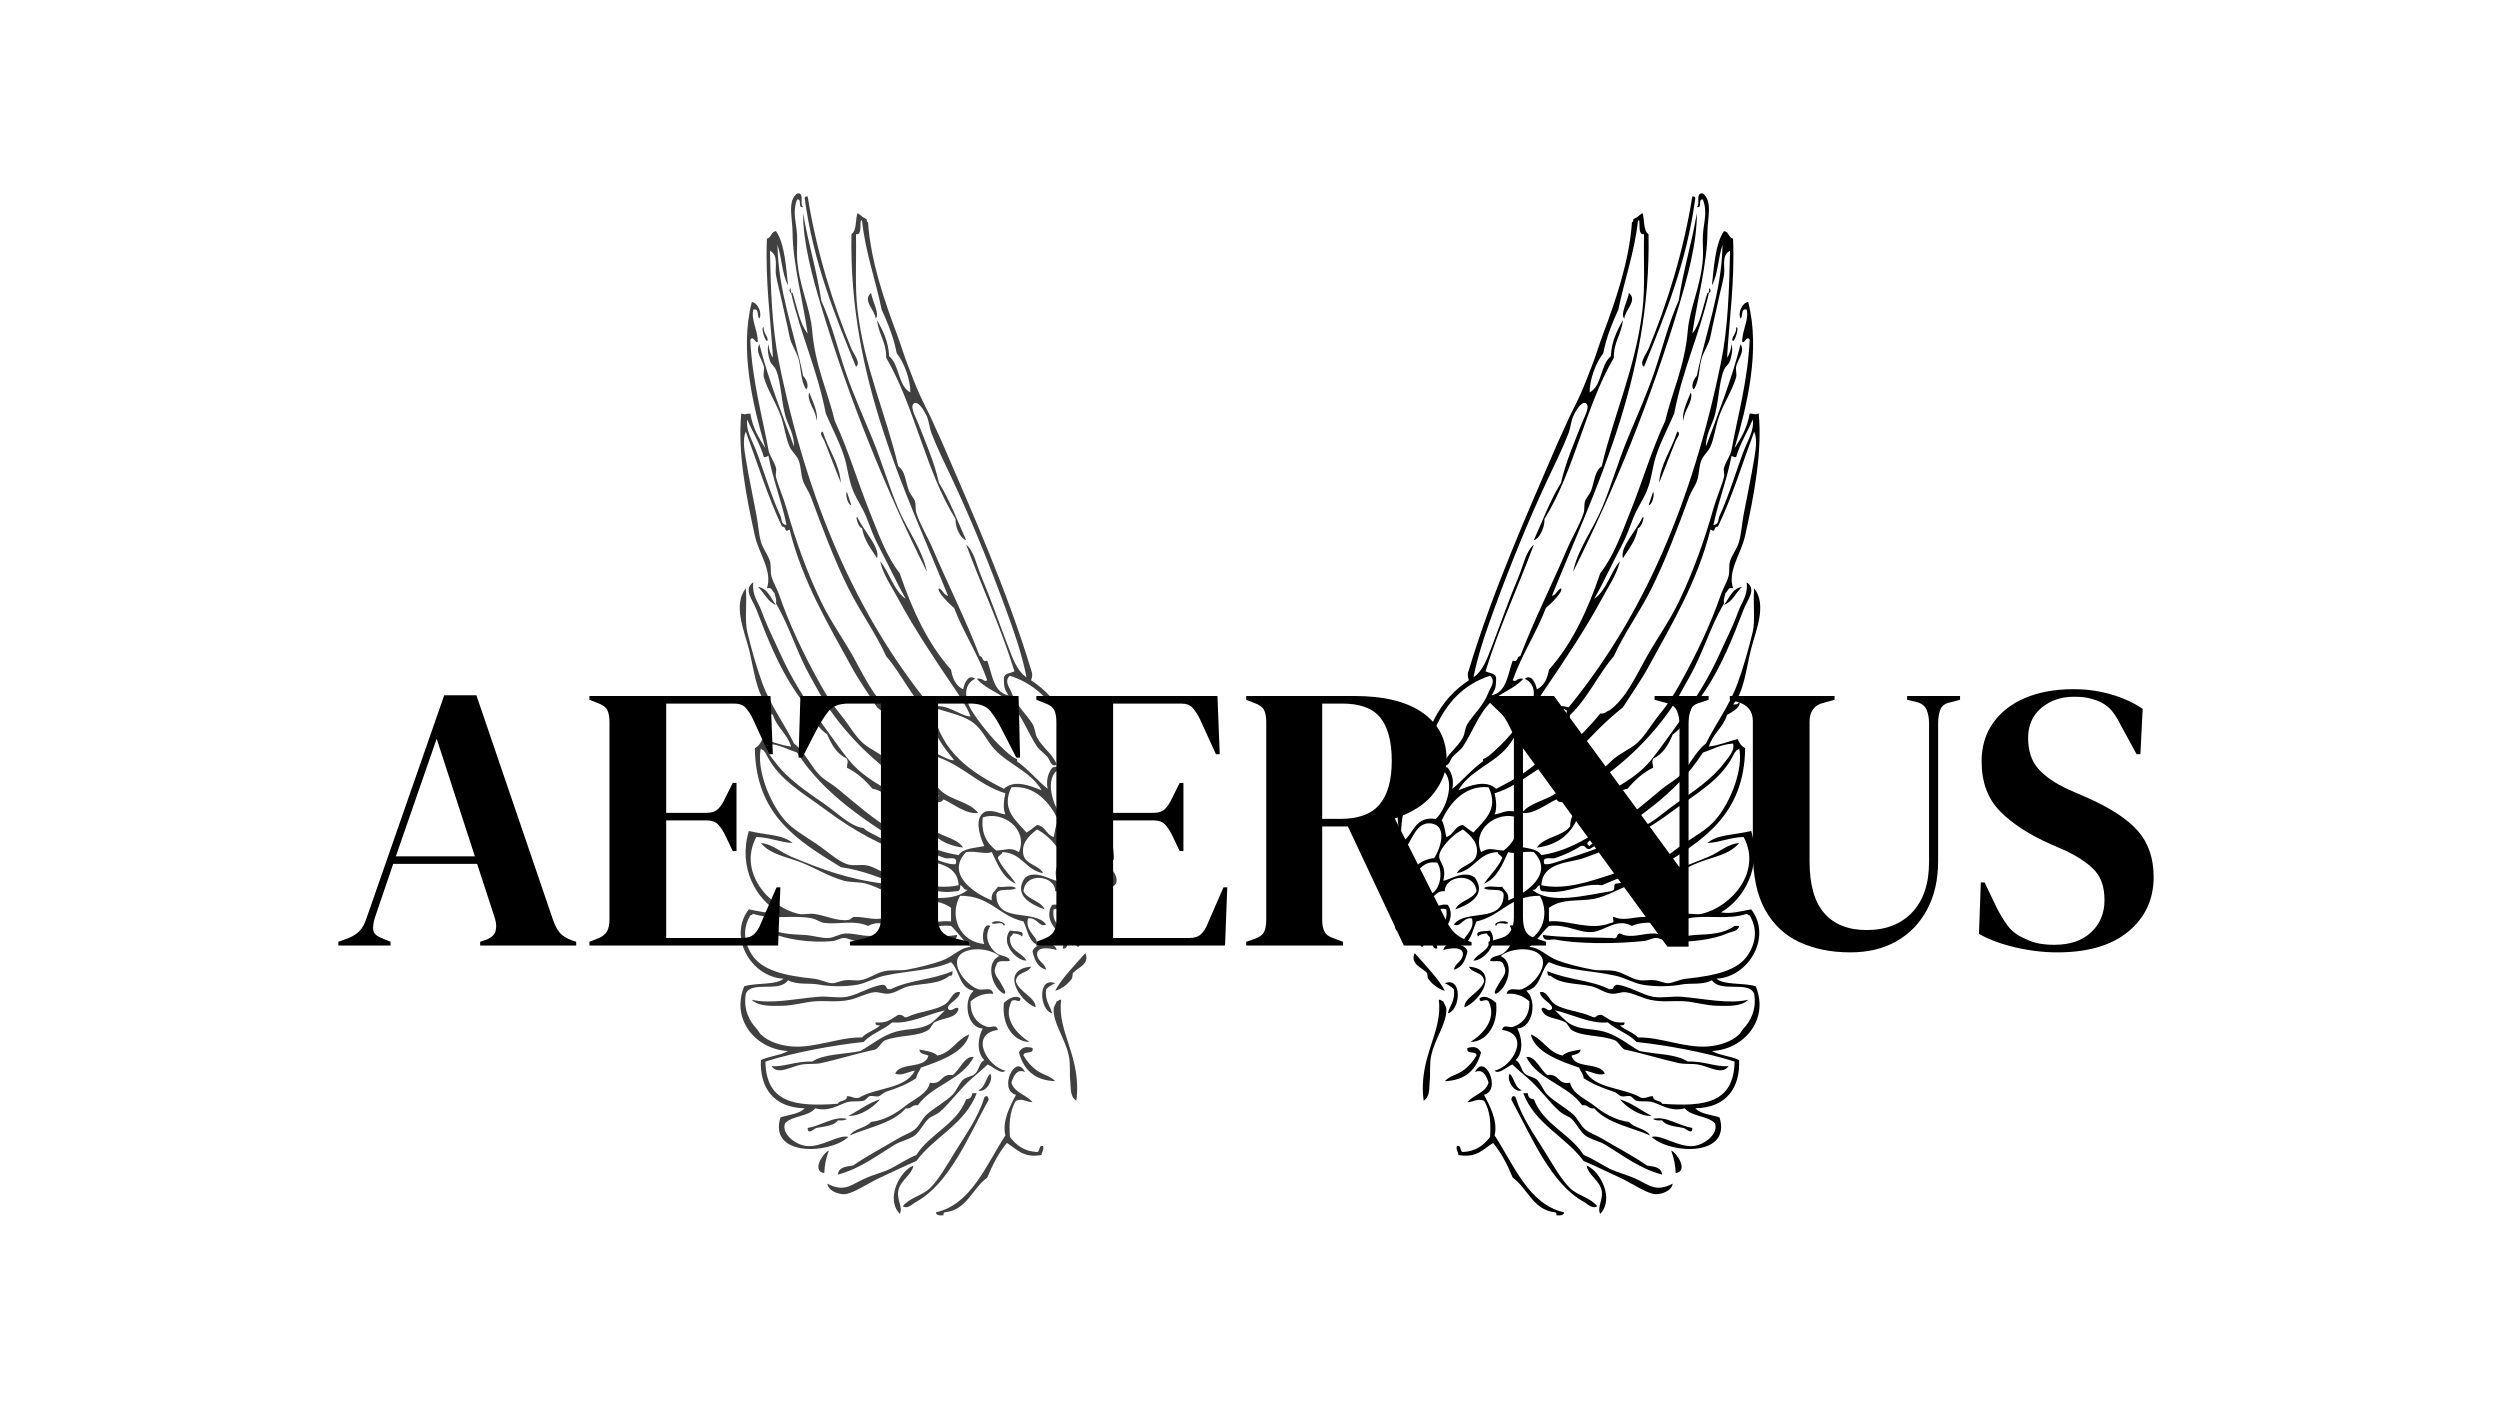 <svg version="1.0" preserveAspectRatio="xMidYMid meet" height="1440" viewBox="0 0 1920 1080" zoomAndPan="magnify" width="2560" xmlns:xlink="http://www.w3.org/1999/xlink" xmlns="http://www.w3.org/2000/svg"><defs><filter id="d8ccbfe0e9" height="100%" width="100%" y="0%" x="0%"><feColorMatrix color-interpolation-filters="sRGB" values="0 0 0 0 1 0 0 0 0 1 0 0 0 0 1 0 0 0 1 0"></feColorMatrix></filter><g></g><clipPath id="afc3caef0a"><path clip-rule="nonzero" d="M 1118 818 L 1202 818 L 1202 933.488 L 1118 933.488 Z M 1118 818"></path></clipPath><mask id="8891d04725"><g filter="url(#d8ccbfe0e9)"><rect fill-opacity="0.75" height="1296" y="-108" fill="#000000" width="2304" x="-192"></rect></g></mask><clipPath id="32cde04ff7"><path clip-rule="nonzero" d="M 160 671 L 244 671 L 244 786.488 L 160 786.488 Z M 160 671"></path></clipPath><clipPath id="b4f261a5b9"><rect height="787" y="0" width="305" x="0"></rect></clipPath></defs><rect fill-opacity="1" height="1296" y="-108" fill="#ffffff" width="2304" x="-192"></rect><rect fill-opacity="1" height="1296" y="-108" fill="#ffffff" width="2304" x="-192"></rect><g fill-opacity="1" fill="#000000"><g transform="translate(257.543, 726.186)"><g><path d="M 2.328 0 L 2.328 -2.906 L 9.578 -5.516 C 13.453 -7.066 16.453 -8.953 18.578 -11.172 C 20.711 -13.398 22.457 -16.551 23.812 -20.625 L 83.625 -192.234 L 108.312 -192.234 L 167.266 -19.453 C 168.816 -15.191 170.555 -11.945 172.484 -9.719 C 174.422 -7.5 177.426 -5.613 181.5 -4.062 L 184.984 -2.906 L 184.984 0 L 111.219 0 L 111.219 -2.906 L 115.578 -4.359 C 119.641 -5.898 122.102 -8.07 122.969 -10.875 C 123.844 -13.688 123.703 -17.031 122.547 -20.906 L 108.891 -62.719 L 44.438 -62.719 L 30.484 -21.781 C 29.129 -17.52 28.691 -14.129 29.172 -11.609 C 29.66 -9.098 31.941 -7.066 36.016 -5.516 L 42.391 -2.906 L 42.391 0 Z M 46.469 -68.531 L 107.156 -68.531 L 77.828 -158.844 Z M 46.469 -68.531"></path></g></g></g><g fill-opacity="1" fill="#000000"><g transform="translate(446.292, 726.186)"><g><path d="M 6.391 0 L 6.391 -2.906 L 13.062 -5.516 C 16.352 -6.867 18.629 -8.66 19.891 -10.891 C 21.148 -13.117 21.781 -16.164 21.781 -20.031 L 21.781 -171.625 C 21.781 -175.488 21.242 -178.535 20.172 -180.766 C 19.109 -182.992 16.738 -184.785 13.062 -186.141 L 6.391 -188.75 L 6.391 -191.656 L 145.484 -191.656 L 147.234 -146.938 L 144.328 -146.938 L 131.844 -174.234 C 130.094 -177.723 128.25 -180.531 126.312 -182.656 C 124.383 -184.781 121.484 -185.844 117.609 -185.844 L 65.344 -185.844 L 65.344 -101.922 L 96.406 -101.922 C 100.281 -101.922 103.234 -102.938 105.266 -104.969 C 107.297 -107.008 109.086 -109.77 110.641 -113.25 L 116.453 -124.875 L 119.344 -124.875 L 119.344 -72.594 L 116.453 -72.594 L 110.641 -84.797 C 108.898 -88.273 107.062 -91.031 105.125 -93.062 C 103.188 -95.102 100.281 -96.125 96.406 -96.125 L 65.344 -96.125 L 65.344 -5.812 L 124 -5.812 C 127.863 -5.812 130.859 -6.828 132.984 -8.859 C 135.117 -10.891 136.863 -13.742 138.219 -17.422 L 150.125 -44.719 L 153.031 -44.719 L 151.297 0 Z M 6.391 0"></path></g></g></g><g fill-opacity="1" fill="#000000"><g transform="translate(607.454, 726.186)"><g><path d="M 45.297 0 L 45.297 -2.906 L 57.203 -5.812 C 65.141 -7.551 69.109 -12.391 69.109 -20.328 L 69.109 -185.844 L 44.438 -185.844 C 37.27 -185.844 32.133 -183.957 29.031 -180.188 C 25.938 -176.414 22.648 -171.238 19.172 -164.656 L 8.719 -144.328 L 5.812 -144.328 L 7.266 -191.656 L 174.812 -191.656 L 175.984 -144.328 L 173.078 -144.328 L 162.625 -164.656 C 159.332 -171.238 156.133 -176.414 153.031 -180.188 C 149.938 -183.957 144.805 -185.844 137.641 -185.844 L 112.969 -185.844 L 112.969 -20.328 C 112.969 -12.391 116.938 -7.551 124.875 -5.812 L 136.781 -2.906 L 136.781 0 Z M 45.297 0"></path></g></g></g><g fill-opacity="1" fill="#000000"><g transform="translate(789.524, 726.186)"><g><path d="M 6.391 0 L 6.391 -2.906 L 13.062 -5.516 C 16.352 -6.867 18.629 -8.66 19.891 -10.891 C 21.148 -13.117 21.781 -16.164 21.781 -20.031 L 21.781 -171.625 C 21.781 -175.488 21.242 -178.535 20.172 -180.766 C 19.109 -182.992 16.738 -184.785 13.062 -186.141 L 6.391 -188.75 L 6.391 -191.656 L 145.484 -191.656 L 147.234 -146.938 L 144.328 -146.938 L 131.844 -174.234 C 130.094 -177.723 128.25 -180.531 126.312 -182.656 C 124.383 -184.781 121.484 -185.844 117.609 -185.844 L 65.344 -185.844 L 65.344 -101.922 L 96.406 -101.922 C 100.281 -101.922 103.234 -102.938 105.266 -104.969 C 107.297 -107.008 109.086 -109.77 110.641 -113.25 L 116.453 -124.875 L 119.344 -124.875 L 119.344 -72.594 L 116.453 -72.594 L 110.641 -84.797 C 108.898 -88.273 107.062 -91.031 105.125 -93.062 C 103.188 -95.102 100.281 -96.125 96.406 -96.125 L 65.344 -96.125 L 65.344 -5.812 L 124 -5.812 C 127.863 -5.812 130.859 -6.828 132.984 -8.859 C 135.117 -10.891 136.863 -13.742 138.219 -17.422 L 150.125 -44.719 L 153.031 -44.719 L 151.297 0 Z M 6.391 0"></path></g></g></g><g fill-opacity="1" fill="#000000"><g transform="translate(950.686, 726.186)"><g><path d="M 6.391 0 L 6.391 -2.906 L 12.484 -4.938 C 16.359 -6.289 18.875 -8.078 20.031 -10.297 C 21.195 -12.523 21.781 -15.676 21.781 -19.75 L 21.781 -171.625 C 21.781 -175.488 21.242 -178.535 20.172 -180.766 C 19.109 -182.992 16.738 -184.785 13.062 -186.141 L 6.391 -188.75 L 6.391 -191.656 L 89.438 -191.656 C 112.281 -191.656 129.801 -187.348 142 -178.734 C 154.195 -170.117 160.297 -158.164 160.297 -142.875 C 160.297 -134.352 157.098 -125.832 150.703 -117.312 C 144.316 -108.801 134.254 -102.223 120.516 -97.578 L 160.875 -17.422 C 162.613 -14.129 164.598 -11.469 166.828 -9.438 C 169.055 -7.406 172.008 -5.613 175.688 -4.062 L 179.469 -2.609 L 179.469 0 L 127.484 0 L 84.5 -91.469 L 64.75 -91.469 L 64.75 -19.75 C 64.75 -16.07 65.328 -13.07 66.484 -10.75 C 67.648 -8.426 70.078 -6.68 73.766 -5.516 L 80.734 -2.906 L 80.734 0 Z M 64.75 -97.281 L 78.703 -97.281 C 92.641 -97.281 102.703 -101.004 108.891 -108.453 C 115.086 -115.91 118.188 -126.992 118.188 -141.703 C 118.188 -156.617 115.281 -167.703 109.469 -174.953 C 103.664 -182.211 93.891 -185.844 80.141 -185.844 L 64.75 -185.844 Z M 64.75 -97.281"></path></g></g></g><g fill-opacity="1" fill="#000000"><g transform="translate(1133.046, 726.186)"><g><path d="M 10.156 0 L 10.156 -2.906 L 19.75 -5.812 C 23.227 -6.781 25.742 -8.664 27.297 -11.469 C 28.848 -14.281 29.625 -17.617 29.625 -21.484 L 29.625 -161.172 C 27.488 -165.816 25.789 -169.301 24.531 -171.625 C 23.281 -173.945 21.879 -175.93 20.328 -177.578 C 18.773 -179.223 16.645 -181.301 13.938 -183.812 L 9 -188.75 L 9 -191.656 L 60.406 -191.656 L 156.812 -60.109 L 156.812 -169.594 C 156.812 -173.457 156.18 -176.938 154.922 -180.031 C 153.66 -183.133 151.098 -185.172 147.234 -186.141 L 137.641 -188.75 L 137.641 -191.656 L 179.172 -191.656 L 179.172 -188.75 L 171.328 -186.141 C 167.848 -184.973 165.719 -182.938 164.938 -180.031 C 164.164 -177.133 163.781 -173.75 163.781 -169.875 L 163.781 0.875 L 147.516 0.875 L 36.594 -151.578 L 36.594 -21.484 C 36.594 -17.617 37.172 -14.328 38.328 -11.609 C 39.492 -8.898 41.914 -6.969 45.594 -5.812 L 54.297 -2.906 L 54.297 0 Z M 10.156 0"></path></g></g></g><g fill-opacity="1" fill="#000000"><g transform="translate(1322.666, 726.186)"><g><path d="M 98.438 5.234 C 83.727 5.234 70.707 2.617 59.375 -2.609 C 48.051 -7.836 39.242 -16.113 32.953 -27.438 C 26.66 -38.77 23.516 -53.727 23.516 -72.312 L 23.516 -172.484 C 23.516 -179.848 19.742 -184.691 12.203 -187.016 L 5.812 -188.75 L 5.812 -191.656 L 86.25 -191.656 L 86.25 -188.75 L 77.828 -186.438 C 70.66 -184.688 67.078 -179.844 67.078 -171.906 L 67.078 -64.75 C 67.078 -46.75 70.852 -33.441 78.406 -24.828 C 85.957 -16.211 96.797 -11.906 110.922 -11.906 C 125.641 -11.906 137.305 -16.453 145.922 -25.547 C 154.535 -34.648 158.844 -47.523 158.844 -64.172 L 158.844 -170.75 C 158.844 -174.625 158.211 -178.062 156.953 -181.062 C 155.691 -184.062 153.129 -186.047 149.266 -187.016 L 142 -188.75 L 142 -191.656 L 182.656 -191.656 L 182.656 -188.75 L 174.812 -186.719 C 171.133 -185.945 168.711 -184.109 167.547 -181.203 C 166.391 -178.297 165.812 -174.91 165.812 -171.047 L 165.812 -64.75 C 165.812 -50.625 163.004 -38.285 157.391 -27.734 C 151.773 -17.18 143.93 -9.047 133.859 -3.328 C 123.797 2.379 111.988 5.234 98.438 5.234 Z M 98.438 5.234"></path></g></g></g><g fill-opacity="1" fill="#000000"><g transform="translate(1511.124, 726.186)"><g><path d="M 68.828 5.234 C 58.172 5.234 47.328 3.926 36.297 1.312 C 25.266 -1.301 16.07 -4.738 8.719 -9 L 10.156 -48.5 L 13.062 -48.5 L 22.062 -29.625 C 24.781 -24.195 27.688 -19.398 30.781 -15.234 C 33.875 -11.078 38.133 -7.836 43.562 -5.516 C 47.426 -3.578 51.148 -2.27 54.734 -1.594 C 58.316 -0.914 62.336 -0.578 66.797 -0.578 C 78.598 -0.578 87.938 -3.77 94.812 -10.156 C 101.688 -16.551 105.125 -24.781 105.125 -34.844 C 105.125 -44.332 102.801 -51.738 98.156 -57.062 C 93.508 -62.383 86.055 -67.562 75.797 -72.594 L 63.891 -77.828 C 47.234 -85.18 34.211 -93.648 24.828 -103.234 C 15.441 -112.816 10.75 -125.547 10.75 -141.422 C 10.75 -152.836 13.695 -162.707 19.594 -171.031 C 25.5 -179.363 33.727 -185.754 44.281 -190.203 C 54.832 -194.66 67.176 -196.891 81.312 -196.891 C 91.57 -196.891 101.297 -195.531 110.484 -192.812 C 119.68 -190.102 127.672 -186.426 134.453 -181.781 L 132.703 -146.938 L 129.797 -146.938 L 117.906 -168.719 C 114.613 -175.488 111.32 -180.273 108.031 -183.078 C 104.738 -185.891 100.961 -187.879 96.703 -189.047 C 94.18 -189.816 91.852 -190.348 89.719 -190.641 C 87.594 -190.93 84.883 -191.078 81.594 -191.078 C 71.727 -191.078 63.406 -188.219 56.625 -182.5 C 49.852 -176.789 46.469 -169.098 46.469 -159.422 C 46.469 -149.547 49.078 -141.656 54.297 -135.75 C 59.523 -129.852 67.176 -124.582 77.25 -119.938 L 90.609 -114.125 C 109.191 -105.988 122.547 -97.32 130.672 -88.125 C 138.805 -78.938 142.875 -67.082 142.875 -52.562 C 142.875 -35.52 136.438 -21.625 123.562 -10.875 C 110.688 -0.133 92.441 5.234 68.828 5.234 Z M 68.828 5.234"></path></g></g></g><path fill-rule="evenodd" fill-opacity="1" d="M 1299.707 150.891 C 1301.055 150.703 1301.766 151.145 1302.023 152.047 C 1295.336 201.703 1278.918 241.637 1262.613 281.688 C 1258.512 278.965 1264.371 271.957 1266.094 267.797 C 1280.16 233.75 1292.828 193.672 1299.707 150.891 Z M 1299.707 150.891" fill="#000000"></path><path fill-rule="evenodd" fill-opacity="1" d="M 1251.023 224.973 C 1258.039 230.773 1247.703 238.383 1247.543 244.648 C 1243.922 241.73 1250.164 230.887 1251.023 224.973 Z M 1251.023 224.973" fill="#000000"></path><path fill-rule="evenodd" fill-opacity="1" d="M 1337.953 450.68 C 1332.992 454.98 1330.82 462.07 1324.043 464.57 C 1328.188 459.441 1330.07 452.062 1337.953 450.68 Z M 1337.953 450.68" fill="#000000"></path><path fill-rule="evenodd" fill-opacity="1" d="M 1079.473 697.227 C 1074.352 696.551 1075.449 689.672 1071.359 687.969 C 1066.582 687.832 1071.152 697.023 1067.879 698.387 C 1062.57 696.359 1066.312 684.898 1071.359 685.652 C 1076.367 687.211 1078.547 691.59 1079.473 697.227 Z M 1079.473 697.227" fill="#000000"></path><path fill-rule="evenodd" fill-opacity="1" d="M 1111.926 694.914 C 1117.727 703.23 1111.266 714.629 1103.812 716.906 C 1105.965 710.566 1112.316 708.418 1110.766 698.387 C 1104.484 696.426 1099.992 700.914 1100.336 708.801 C 1093.125 703.961 1101.852 693.117 1111.926 694.914 Z M 1111.926 694.914" fill="#000000"></path><path fill-rule="evenodd" fill-opacity="1" d="M 1332.164 711.117 L 1335.637 711.117 C 1335.262 715.223 1329.418 715.531 1326.367 716.906 C 1317.066 721.09 1297.797 724.512 1280 722.691 C 1277.805 722.465 1274.379 720.336 1271.887 720.379 C 1268.574 720.434 1265.984 722.328 1262.617 722.691 C 1240.32 725.09 1210.836 724.91 1194.227 721.535 C 1191.809 721.047 1185.219 723.879 1184.953 718.062 C 1198.934 720.172 1221 719.734 1238.273 720.379 C 1242.848 721.859 1241.074 717.004 1244.066 716.906 C 1252.543 721.266 1261.812 716.578 1270.73 716.906 C 1274.945 717.059 1279.316 720.062 1283.48 720.379 C 1288.672 720.77 1295.523 718.41 1302.023 718.062 C 1314.547 717.395 1323.598 717.137 1332.164 711.117 Z M 1332.164 711.117" fill="#000000"></path><path fill-rule="evenodd" fill-opacity="1" d="M 1144.383 714.59 C 1152.16 725.121 1138.52 738.219 1131.629 737.742 C 1135.199 731.27 1144.605 730.637 1144.383 720.379 C 1143.973 718.859 1142.34 718.559 1142.062 716.906 C 1139.094 717.027 1136.535 717.562 1135.109 719.219 C 1132.285 714.035 1141.023 715.695 1144.383 714.59 Z M 1144.383 714.59" fill="#000000"></path><path fill-rule="evenodd" fill-opacity="1" d="M 1100.336 716.906 C 1102.184 720.074 1103.379 723.898 1103.812 728.48 C 1098.555 729.102 1101.105 721.922 1099.176 719.219 C 1094.355 719.422 1094.867 724.949 1092.223 727.32 C 1087.914 725.629 1094.02 715.574 1100.336 716.906 Z M 1100.336 716.906" fill="#000000"></path><path fill-rule="evenodd" fill-opacity="1" d="M 1126.996 730.793 C 1125.449 737.352 1123.055 743.062 1116.566 744.684 C 1117.559 739.504 1122.879 738.645 1123.52 733.109 C 1123.941 726.332 1112.699 728.285 1108.449 729.637 C 1109.902 721.562 1126.211 724.555 1126.996 730.793 Z M 1126.996 730.793" fill="#000000"></path><path fill-rule="evenodd" fill-opacity="1" d="M 1086.426 731.949 C 1094.207 740.777 1105.375 752.379 1109.609 760.891 C 1105.727 760.035 1100.305 756.52 1096.859 751.633 C 1096.016 750.434 1096.684 748.07 1095.699 747 C 1092 742.969 1082.887 740.547 1086.426 731.949 Z M 1086.426 731.949" fill="#000000"></path><path fill-rule="evenodd" fill-opacity="1" d="M 1128.156 742.371 C 1152.48 744.668 1136.852 769.062 1124.676 773.625 C 1124.277 766.266 1137.035 762.059 1139.746 753.945 C 1139.707 746.266 1130.438 747.805 1128.156 742.371 Z M 1128.156 742.371" fill="#000000"></path><path fill-rule="evenodd" fill-opacity="1" d="M 1188.43 745.84 C 1204.539 752.723 1221.445 752.5 1235.953 759.73 C 1241.203 759.875 1237.281 757.473 1241.75 756.258 C 1250.883 757.121 1261.129 764.027 1269.57 765.52 C 1276.57 766.754 1284.07 764.895 1291.594 765.52 C 1309.105 766.973 1327.41 771.289 1342.598 767.832 C 1337.543 773.141 1326.953 772.578 1319.414 772.465 C 1310.469 772.332 1301.184 769.445 1293.91 768.992 C 1284.535 768.406 1276.934 769.918 1267.25 767.832 C 1261.25 766.543 1254.711 762.816 1248.703 762.047 C 1245.215 761.602 1241.93 763.379 1238.273 763.207 C 1232.477 762.926 1227.562 758.613 1222.047 757.418 C 1210.805 754.977 1198.586 756.082 1190.75 749.316 C 1188.273 749.855 1188.539 747.664 1188.43 745.84 Z M 1188.43 745.84" fill="#000000"></path><path fill-rule="evenodd" fill-opacity="1" d="M 1109.609 755.102 C 1123.434 749.758 1121.668 775.949 1111.93 778.25 C 1113.484 772.086 1117.719 768.602 1116.566 759.734 C 1114.707 757.727 1112.234 756.344 1109.609 755.102 Z M 1109.609 755.102" fill="#000000"></path><path fill-rule="evenodd" fill-opacity="1" d="M 1149.02 770.148 C 1150.812 787.828 1141.238 800.098 1129.312 800.242 C 1138.227 794.605 1150.098 783.098 1143.223 768.992 C 1140.379 766.156 1136.539 771.504 1136.27 766.676 C 1140.852 763.539 1146.238 767.816 1149.02 770.148 Z M 1149.02 770.148" fill="#000000"></path><path fill-rule="evenodd" fill-opacity="1" d="M 1104.973 767.832 C 1106.844 767.508 1106.969 768.926 1108.449 768.992 C 1108.824 770.812 1110.648 772.547 1110.77 774.781 C 1111.348 785.773 1102.059 797.324 1099.18 810.66 C 1097.73 817.359 1098.68 824.617 1098.016 830.34 C 1097.445 835.305 1098.535 842.008 1093.383 845.383 C 1088.91 812.09 1108.43 792.66 1104.973 767.832 Z M 1104.973 767.832" fill="#000000"></path><path fill-rule="evenodd" fill-opacity="1" d="M 1137.43 808.348 C 1133.867 821.379 1125.652 829.766 1109.609 830.34 C 1113.398 826.168 1118.93 825.516 1123.52 822.234 C 1127.852 819.141 1131.195 815.391 1133.949 810.66 C 1133.902 806.469 1125.723 810.391 1126.996 804.875 C 1131.992 803.34 1135.418 804.242 1137.43 808.348 Z M 1137.43 808.348" fill="#000000"></path><path fill-rule="evenodd" fill-opacity="1" d="M 1172.203 811.816 C 1178.977 810.473 1183.004 821.855 1188.43 825.707 C 1197.668 824.199 1196.156 833.426 1205.816 831.496 C 1207.898 840.52 1217.824 843.789 1225.52 850.016 C 1230.77 854.266 1240.492 860.535 1251.023 861.59 C 1255.012 866.48 1263.922 866.453 1267.25 872.008 C 1252.434 865.582 1234.129 862.637 1224.359 851.172 C 1219.75 851.918 1219.703 848.105 1215.09 848.855 C 1204.113 833.199 1181.125 829.535 1172.203 811.816 Z M 1172.203 811.816" fill="#000000"></path><path fill-rule="evenodd" fill-opacity="1" d="M 1159.453 824.547 C 1163.191 828.145 1163.316 835.352 1168.723 837.277 C 1163.645 840.141 1156.527 829.75 1159.453 824.547 Z M 1159.453 824.547" fill="#000000"></path><path fill-rule="evenodd" fill-opacity="1" d="M 1169.883 839.602 L 1173.359 839.602 C 1173.504 842.543 1175.051 844.09 1177.996 844.23 C 1185.434 863.812 1205.805 870.477 1216.25 887.055 C 1222.281 889.324 1228.973 893.852 1235.953 897.473 C 1241.48 900.336 1248.805 901.84 1256.82 905.574 C 1266.941 910.293 1271.652 915.734 1284.641 909.047 C 1283.766 914.941 1275.527 917.227 1271.891 917.148 C 1264.922 917.004 1253.746 908.871 1244.07 904.418 C 1233.617 899.605 1223.836 894.812 1216.25 891.684 C 1202.316 872.805 1178.902 863.391 1169.883 839.602 Z M 1169.883 839.602" fill="#000000"></path><path fill-rule="evenodd" fill-opacity="1" d="M 1161.77 841.914 C 1163.117 841.727 1163.832 842.172 1164.086 843.074 C 1169.129 859.023 1178.266 871.141 1187.27 885.898 C 1193.051 895.371 1199.371 906.32 1205.816 912.523 C 1212.082 918.547 1220.977 919.434 1226.684 926.41 C 1222.777 928.82 1219.336 924.625 1216.25 922.941 C 1191.27 909.285 1176.199 873.082 1161.773 846.543 C 1160.426 844.832 1160.426 843.625 1161.77 841.914 Z M 1161.77 841.914" fill="#000000"></path><path fill-rule="evenodd" fill-opacity="1" d="M 1244.066 844.23 C 1253.473 847.184 1260.172 852.84 1268.41 856.961 C 1260.043 857.586 1249.234 850.656 1244.066 844.23 Z M 1244.066 844.23" fill="#000000"></path><path fill-rule="evenodd" fill-opacity="1" d="M 1269.57 859.277 C 1279.684 856.91 1289.566 864.766 1299.707 866.223 C 1299.797 872.125 1294.578 866.566 1292.754 866.223 C 1286.898 865.109 1279.062 864.578 1276.527 860.434 C 1273.668 860.59 1270.941 860.609 1269.57 859.277 Z M 1269.57 859.277" fill="#000000"></path><path fill-rule="evenodd" fill-opacity="1" d="M 1283.48 883.586 C 1287.699 885.305 1297.125 899.406 1286.957 900.945 C 1286.562 894.164 1285.816 890.371 1283.48 883.586 Z M 1283.48 883.586" fill="#000000"></path><path fill-rule="evenodd" fill-opacity="1" d="M 1218.566 895.16 C 1229.164 899.551 1239.965 920.742 1229 932.199 C 1226.293 927.602 1231.246 921.637 1230.16 914.836 C 1228.82 906.473 1219.426 902.34 1218.566 895.16 Z M 1218.566 895.16" fill="#000000"></path><path fill-rule="evenodd" fill-opacity="1" d="M 1161.77 522.445 C 1164.793 524.344 1164.477 520.359 1169.883 521.289 C 1162.711 529.277 1153.516 531.293 1145.539 538.648 C 1135.684 547.746 1130.832 562.496 1123.516 573.375 C 1121.789 575.945 1117.691 578.859 1115.402 581.477 C 1113.438 583.723 1112.816 589.633 1108.445 587.266 C 1111.199 579.184 1119.082 574.629 1123.516 566.43 C 1125.105 563.484 1125.016 559.188 1126.992 556.016 C 1131.723 548.418 1139.164 542.34 1143.219 531.703 C 1144.613 528.039 1149.027 523.027 1144.379 518.973 C 1112.594 529.289 1099.113 557.883 1092.219 593.055 C 1100.422 593.113 1104.238 586.699 1111.926 589.582 C 1115.242 594.156 1116.641 599.426 1115.402 605.785 C 1122.559 600.152 1129.801 591.254 1138.586 584.949 C 1139.562 584.246 1138.094 583.074 1139.746 582.633 C 1143.02 581.762 1152.176 572.688 1155.969 568.746 C 1160.754 563.777 1172.406 549.32 1175.676 542.125 C 1179.297 534.164 1179.285 525.172 1171.043 521.289 C 1176.344 517.203 1179.492 525.152 1180.312 529.391 C 1185.785 526.754 1188.438 521.297 1189.586 514.344 C 1207.43 494.352 1219.406 468.496 1228.996 440.266 C 1239.375 427 1245.301 409.891 1252.18 392.809 C 1261.348 370.039 1268.195 346.246 1278.84 323.359 C 1284.309 300.512 1293.883 281.352 1296.227 253.906 C 1297.766 235.852 1306.402 219.785 1307.82 198.348 C 1308.172 192.961 1307.559 186.91 1307.82 180.988 C 1308.262 170.754 1311.676 163.512 1307.82 153.207 C 1303.656 152.527 1307.785 160.121 1303.18 158.992 C 1306.113 156.906 1301.723 147.504 1307.82 148.578 C 1315.5 154.66 1311.352 167.184 1311.297 178.676 C 1311.176 202.57 1303.188 231.48 1299.703 256.227 C 1306.02 248.262 1307.797 235.758 1311.297 224.977 C 1313.441 226.066 1312.004 218.348 1313.609 222.66 C 1313.805 224.004 1313.355 224.719 1312.453 224.977 C 1304.977 257.246 1292.168 284.199 1285.793 317.574 C 1281.191 328.344 1275.645 338.613 1271.883 349.984 C 1268.879 359.07 1268.648 367.293 1264.93 376.605 C 1262.152 383.57 1257.215 390.461 1254.5 397.441 C 1251.344 405.535 1249.156 412.078 1245.223 419.434 C 1237.988 432.98 1231.578 447.258 1224.359 459.945 C 1233.918 453.281 1236.652 439.809 1244.062 431.008 C 1241.711 441.406 1235.23 450.512 1230.156 459.945 C 1217.723 483.043 1202.324 505.996 1187.266 528.238 C 1182.363 535.484 1178.348 541.105 1174.52 550.23 C 1181.832 550.57 1193.43 539.043 1204.656 543.289 C 1262.34 472.812 1299.867 385.453 1321.73 278.219 C 1327.156 251.582 1328.023 222.305 1328.684 192.566 C 1321.73 196.211 1325.043 204.988 1324.043 211.086 C 1322.941 217.863 1320.852 224.902 1319.41 231.918 C 1317.488 241.27 1315.887 246.863 1313.613 258.543 C 1312.41 264.754 1308.199 270.121 1306.66 275.902 C 1304.523 283.922 1305.258 292.301 1300.863 299.055 C 1298.02 296.508 1301.387 290.379 1303.184 288.637 C 1309.891 255.441 1322.395 223.691 1322.891 187.934 C 1319.578 197.746 1319.406 210.695 1314.773 219.184 C 1316.027 208.082 1317.148 186.836 1324.043 177.516 C 1327.953 177.855 1327.406 182.645 1331 183.301 C 1332.348 216.668 1328.141 244.496 1326.363 274.742 C 1328.305 272.051 1329.395 268.508 1329.844 264.328 C 1330.91 268.531 1329.965 272.984 1328.684 277.059 C 1327.828 279.773 1325.117 281.473 1324.043 284.008 C 1319.777 294.117 1320.148 309.984 1315.934 322.199 C 1314.504 326.344 1309.965 334.598 1310.137 343.035 C 1319.645 317.422 1329.621 292.273 1336.797 264.328 C 1340.246 270.496 1334.426 276.02 1333.324 281.691 C 1332.871 284.004 1334.016 287.379 1333.324 289.797 C 1330.262 300.496 1322.75 311.238 1319.414 322.203 C 1317.43 328.734 1316.574 336.102 1313.613 343.039 C 1312.098 346.609 1308.172 349.691 1306.66 353.457 C 1304.625 358.555 1305.078 364.496 1303.184 369.664 C 1301.719 373.668 1298.875 377.234 1297.391 381.238 C 1288.762 404.516 1279.418 429.688 1268.41 451.844 C 1259.383 470.02 1247.328 486.379 1239.434 503.934 C 1227.293 518.051 1219.363 536.367 1205.816 549.074 C 1203.164 564.176 1195.168 573.934 1187.27 583.797 C 1190.359 584.531 1197.926 579.805 1202.34 578.012 C 1210.516 567.27 1220.723 558.555 1229 547.914 C 1232.645 548.473 1233.531 546.266 1235.953 545.602 C 1248.891 536.402 1256.098 519.574 1264.934 503.93 C 1272.469 490.594 1282.207 476.957 1289.273 462.262 C 1300.066 439.832 1308.707 416.051 1315.938 390.496 C 1318.406 381.773 1322.113 373.84 1324.047 366.188 C 1324.598 364.031 1323.418 361.379 1324.047 359.242 C 1325.738 353.559 1328.938 350.383 1329.848 345.352 C 1334.512 319.539 1342.367 292.332 1343.754 260.859 C 1341.328 256.984 1339.398 265.32 1337.961 262.016 C 1338.223 252.887 1343.328 245.512 1341.438 237.707 C 1336.582 236.715 1338.902 242.887 1336.801 244.652 C 1334.531 240.797 1337.762 232.527 1342.598 231.918 C 1352.242 269.281 1341.512 312.141 1332.164 344.195 C 1337.227 336.516 1341.914 328.469 1343.754 317.574 C 1348.086 317.68 1347.059 318.871 1350.707 317.574 C 1353.465 347.137 1347.238 379.922 1340.277 411.328 C 1337.105 425.641 1326.512 438.512 1331.008 451.84 C 1326.684 450.617 1327.262 454.277 1325.211 455.316 C 1324.836 458.031 1323.379 459.656 1324.047 463.418 C 1313.238 481.832 1307.875 501.703 1297.391 520.133 C 1292.07 529.488 1288.277 537.148 1282.32 545.602 C 1263.715 572.004 1238.328 594.789 1208.141 611.578 C 1208.836 615.895 1212.496 617.254 1212.773 621.992 C 1219.73 619.184 1225.949 614.594 1232.477 610.418 C 1242.895 603.754 1254.703 597.668 1263.777 588.426 C 1270.301 581.777 1276.879 571.941 1283.48 562.961 C 1296.004 545.91 1308.34 527.973 1318.258 507.398 C 1320.668 502.387 1322.828 497.398 1325.211 492.352 C 1329.32 483.641 1331.574 478.867 1335.641 468.043 C 1337.758 462.406 1342.633 456.84 1341.438 447.207 C 1349.465 452.469 1341.828 460.945 1339.117 468.043 C 1331.332 488.441 1322.246 511.344 1310.141 529.391 C 1306.707 534.512 1304.297 538.504 1299.707 542.125 C 1296.77 551.535 1291.832 558.957 1284.641 564.117 C 1281.34 572.008 1277.254 579.113 1269.57 582.633 C 1268.273 586.281 1269.469 585.258 1269.57 589.582 C 1261.547 593.527 1255.391 599.34 1249.867 605.785 C 1240.297 607.418 1236.832 615.152 1227.84 617.359 C 1225.461 617.684 1225.531 620.449 1224.363 621.992 C 1219.199 621.852 1217.18 624.848 1212.773 625.465 C 1207.469 639.461 1197.559 648.859 1180.316 650.93 C 1185.816 642.535 1199.805 642.609 1205.82 634.727 C 1205.883 628.617 1208.441 625 1210.453 620.836 C 1209.695 617.734 1207.137 616.434 1205.82 613.891 C 1202.832 615.359 1197.445 617.812 1195.387 613.891 C 1187.238 617.641 1178.133 625.555 1168.727 624.309 C 1175.938 615.352 1189.391 614.918 1197.703 606.945 C 1204.215 600.699 1207.719 593.551 1208.141 579.164 C 1183.09 584.246 1170.898 602.172 1147.863 609.258 C 1148.949 613.953 1149.914 620.988 1147.863 625.465 C 1153.039 624.844 1155.965 621.98 1162.93 623.148 C 1172.578 627.469 1167.457 642.328 1164.09 649.766 C 1171.348 651.395 1180.301 651.328 1183.797 656.715 C 1208.281 653 1223.441 639.977 1241.75 630.09 C 1240.227 633.969 1235.746 634.898 1233.637 638.195 C 1249.152 629.422 1262.621 617.262 1276.527 605.781 C 1281.062 602.039 1286.559 599.281 1290.434 595.367 C 1297.824 587.898 1301.66 577.551 1310.137 571.059 C 1317.184 556.516 1328.207 541.984 1334.484 524.758 C 1338.895 512.648 1342.91 498.504 1346.074 485.406 C 1348.18 476.664 1346.18 463.262 1347.23 451.836 C 1357.316 464.613 1348.293 484.852 1344.914 498.137 C 1340.867 514.043 1339.473 531.516 1331.004 540.965 C 1333.645 541.289 1335.359 540.684 1335.637 538.648 C 1337.82 542.797 1330.09 546.961 1326.367 549.066 C 1323.391 558.824 1315.305 563.484 1312.457 573.371 C 1320.645 572.293 1327.094 569.469 1334.484 567.586 C 1335.742 570.566 1337.41 573.148 1340.277 574.531 C 1339.695 626.426 1306.758 646.004 1274.207 665.973 C 1257.391 668.473 1243.68 674.074 1230.16 679.863 C 1214.934 677.746 1202.402 687.43 1186.113 684.492 C 1183.055 684.84 1182.309 682.891 1182.633 679.863 C 1179.898 680.219 1180.477 683.883 1176.836 683.336 C 1190.438 695.145 1218.262 687.367 1237.113 684.496 C 1241.613 683.539 1238.559 680.438 1240.59 678.707 C 1268.766 675.301 1289.805 667.34 1312.453 657.871 C 1320.227 654.621 1326.828 648.156 1335.637 647.453 C 1328.109 656.508 1315.531 658.039 1304.344 662.5 C 1293.652 666.766 1283.125 673.309 1271.887 676.391 C 1266.406 677.895 1259.965 677.121 1254.5 678.707 C 1244.211 681.695 1234.988 688.215 1224.359 690.281 C 1212.535 692.586 1200.027 689.613 1189.586 697.227 L 1189.586 707.641 C 1203.699 706.074 1221.223 715.352 1237.113 708.801 C 1241.434 708.688 1237.191 704.285 1239.43 704.172 C 1247.074 707.695 1254.074 704.082 1263.773 704.172 C 1265.922 704.191 1266.047 706.117 1268.406 706.488 C 1276.922 707.824 1286.359 702.84 1295.07 701.855 C 1298.926 701.422 1303.148 702.652 1306.66 701.855 C 1329.609 696.672 1353.473 669.484 1339.117 642.824 C 1328.539 643.07 1321.543 646.883 1311.301 647.453 C 1318.645 640.832 1331.848 641.348 1344.914 638.195 C 1353.305 666.609 1339.137 690.539 1321.73 700.699 C 1329.555 702.066 1336.688 699.809 1344.914 698.383 C 1361.176 719.355 1343.125 750.391 1318.254 751.629 C 1324.094 756.727 1337.785 754.488 1348.391 757.418 C 1358.93 782.746 1339.676 805.93 1314.773 807.188 C 1320.645 810.586 1329.414 811.09 1335.637 814.133 C 1336.586 835.199 1325.938 850.711 1302.023 851.172 C 1306.059 855.629 1314.164 856.027 1320.57 858.117 C 1330 888.094 1283.691 886.867 1268.406 873.164 C 1275.992 870.984 1289 881.5 1300.863 880.105 C 1309.102 879.145 1319.988 870.793 1317.09 862.746 C 1311.578 856.676 1298.973 857.691 1293.91 851.172 C 1283.453 854.098 1275.953 848.52 1269.566 846.543 C 1265.445 845.262 1260.543 846.336 1256.816 845.383 C 1255.062 844.938 1253.57 842.336 1252.184 841.914 C 1249.895 841.215 1247.656 842.535 1245.223 841.914 C 1243.379 841.441 1241.594 839.133 1239.43 838.438 C 1230.539 835.594 1223.285 832.656 1216.246 828.023 C 1215.945 824.469 1213.73 822.816 1212.77 819.922 C 1197.703 814.859 1178.586 807.82 1175.676 794.453 C 1185.375 798.273 1188.863 808.293 1200.02 810.656 C 1203.203 807.664 1208.75 807.027 1213.926 806.031 C 1213.656 809.617 1209.816 809.641 1206.973 810.656 C 1209.332 821.422 1228.637 815.262 1232.477 824.547 C 1227.801 826.566 1222.582 823.129 1217.406 822.23 C 1224.395 836.477 1247.062 835.062 1260.297 843.07 C 1264.664 843.953 1265.836 841.656 1269.566 841.91 C 1269.465 846.262 1275.375 844.602 1276.523 847.695 C 1309.66 850.125 1331.539 846.941 1332.16 815.285 C 1309.863 808.168 1279.914 802.723 1256.816 800.238 C 1250.895 793.809 1241.312 791.023 1234.789 785.195 C 1221.258 786.488 1207.293 778.887 1194.223 775.934 C 1196.719 778.156 1202.188 784.25 1205.812 786.352 C 1213.949 791.066 1222.035 789.734 1231.316 792.137 C 1241.941 794.895 1250.742 802.43 1259.137 807.188 C 1271.617 809.77 1287.16 809.297 1296.227 815.285 C 1308.555 814.754 1318.238 819.699 1327.523 818.762 C 1322.582 825.965 1312.832 819.082 1304.34 817.602 C 1299.277 816.723 1294.023 817.465 1289.27 816.445 C 1277.539 813.93 1261.309 808.848 1247.543 806.027 C 1244.746 804.191 1243.387 800.922 1240.59 799.082 C 1229.223 794.59 1215.496 796.488 1206.973 790.98 C 1205.379 789.949 1203.73 785.98 1202.336 785.195 C 1195.508 781.34 1185.812 782.594 1183.793 774.777 C 1186.254 771.828 1188.957 778.211 1191.906 774.777 C 1193.102 770.848 1183.367 767.898 1182.633 762.047 C 1188.426 760.602 1189.348 768.145 1194.227 771.305 C 1201.719 776.156 1213.281 776.551 1222.043 780.566 C 1226.352 782.953 1225.074 778.902 1230.16 779.406 C 1236.488 783.09 1238.613 785.891 1247.543 785.195 C 1248.086 787.664 1245.887 787.398 1244.066 787.508 C 1248.105 791.195 1254.266 792.758 1257.973 796.77 C 1274.961 796.316 1293.664 804.93 1311.297 803.711 C 1319.734 803.129 1329.523 800.391 1335.637 794.453 C 1336.781 793.336 1337.824 791.207 1339.113 789.82 C 1343.895 784.699 1349.285 776.051 1347.227 763.203 C 1342.762 752.797 1321.422 762.73 1314.773 752.785 C 1307.633 756.797 1298.641 754.609 1290.43 756.254 C 1284.352 757.473 1271.828 758.094 1261.449 756.254 C 1254.746 755.066 1247.852 750.898 1240.586 749.312 C 1222.219 745.301 1204.012 745.457 1189.582 738.895 C 1182.902 745.34 1183.445 759 1172.199 760.887 C 1180.695 767.992 1177.477 789.605 1165.242 789.824 C 1169.156 797.035 1170.078 808.324 1164.082 814.133 C 1168.062 816.211 1167.824 821.461 1171.039 824.551 C 1173.516 826.93 1177.906 826.965 1180.309 829.18 C 1183.648 832.258 1185.172 837.562 1188.426 840.754 C 1194.254 846.473 1201.879 850.285 1208.133 855.801 C 1211.781 859.023 1213.574 864.199 1217.402 867.375 C 1220.707 870.117 1226.238 871.961 1230.152 874.32 C 1241.238 881.012 1253.168 887.043 1264.926 895.156 C 1270.418 895.848 1275.977 896.469 1276.52 902.102 C 1259.297 897.516 1246.578 887.465 1232.469 878.949 C 1228.004 876.254 1221.75 875.207 1217.402 872.008 C 1213.871 869.402 1210.477 862.578 1206.969 859.273 C 1204.887 857.309 1201.133 856.516 1197.695 853.488 C 1190 846.695 1182.234 835.641 1173.355 828.023 C 1172.199 827.031 1161.004 817.504 1161.766 817.605 C 1159.711 817.332 1150.902 826.094 1147.855 822.23 C 1161.559 819.414 1176.094 794.258 1153.648 790.98 C 1154.715 786.031 1158.922 789.551 1161.766 788.664 C 1169.555 786.23 1175.082 779.699 1174.516 768.988 C 1170.32 765.465 1165.426 762.629 1157.129 763.203 C 1158.48 757.258 1165.16 761.016 1168.719 759.73 C 1177.082 756.699 1186.23 745.457 1184.945 737.734 C 1183.125 726.781 1161.395 726.844 1152.488 734.262 C 1163.844 739.18 1157.902 759.02 1149.012 763.203 C 1146.043 763.121 1149.871 757.914 1151.332 755.098 C 1153.754 750.418 1158.191 747.539 1154.809 741.207 C 1153.855 736.051 1146.219 739.348 1144.375 737.738 C 1145.539 733.742 1151.422 734.641 1154.809 731.949 C 1160.152 727.703 1164.75 719.52 1159.445 711.113 C 1164.617 708.133 1166.434 719.859 1164.082 725.004 C 1183.52 723.191 1191.184 703.016 1182.629 687.965 C 1159.59 687.723 1152.707 703.617 1133.941 707.641 C 1131.145 713.719 1130.172 721.621 1124.668 725.004 C 1120.477 720.859 1133.438 715.766 1130.465 705.328 C 1123.477 704.137 1121.621 712.938 1116.559 709.957 C 1125.992 697.656 1154.758 709.719 1154.805 686.805 C 1153.715 681.34 1143.598 684.887 1139.738 682.176 C 1142.102 679.52 1149.363 681.758 1153.645 681.02 C 1155.41 684.273 1159.137 685.566 1158.281 691.438 C 1172.988 685.68 1193.73 670.676 1177.988 654.395 C 1170.219 653.301 1163.414 656.359 1158.281 654.395 C 1153.695 664.094 1149.762 674.441 1139.738 678.703 C 1144.195 671.969 1150.23 666.805 1153.645 659.027 C 1153.305 656.664 1150.508 656.758 1150.172 654.395 C 1134.977 655.047 1132.398 668.289 1118.871 670.602 C 1121.523 664.664 1132.266 663.953 1133.941 656.711 C 1135.969 647.973 1130.09 642.059 1123.508 637.035 C 1117.789 640.004 1111.426 645.477 1107.277 652.082 C 1100.949 662.168 1112.129 661.695 1108.438 676.391 C 1112.848 676.105 1124.633 667.648 1132.781 674.074 C 1142.102 687.469 1128.18 694.746 1117.715 698.383 C 1120.879 691.508 1130.562 691.152 1133.941 684.492 C 1133.266 674.957 1122.859 671.496 1114.234 676.391 C 1111.887 678.293 1109.609 680.262 1109.598 684.492 C 1103.109 683.801 1102.367 688.844 1098.004 690.281 C 1096.742 698.277 1094.156 704.953 1088.734 708.797 C 1087.48 713.336 1091.414 723.055 1086.414 723.844 C 1088.027 714.906 1084.211 711.383 1080.617 707.641 C 1074.707 706.754 1077.973 715.031 1072.504 714.586 C 1068.859 709.516 1075.914 706.895 1078.301 704.172 C 1081.488 705.23 1083.926 707.039 1086.414 708.797 C 1091.363 703.629 1097.23 692.633 1092.215 684.492 C 1085.5 683.965 1087.555 692.188 1080.621 691.438 C 1081.562 686.203 1086.953 685.418 1089.895 682.18 C 1095 681.32 1094.645 685.922 1098.004 686.809 C 1105.73 684.801 1108.875 670.094 1103.805 662.5 C 1092.504 660.863 1090.844 668.852 1084.098 671.762 C 1084.016 666.043 1092.691 659.676 1101.484 659.027 C 1107.27 649.789 1111.105 633.988 1099.168 632.406 C 1087.578 630.871 1084.543 645.434 1078.301 653.242 C 1073.473 653.82 1078.613 644.441 1071.348 647.453 C 1065.246 647.918 1071.332 660.559 1064.391 660.188 C 1064.566 654.184 1065.234 648.68 1066.711 643.984 C 1072.094 642.848 1073.707 645.48 1077.141 646.301 C 1085.973 640.84 1086.047 626.637 1102.645 628.934 C 1109.809 622.625 1118.348 600.836 1108.438 591.898 C 1084.066 594.031 1076.43 618.254 1075.98 640.512 C 1068.762 625.176 1078.27 602.734 1089.891 595.367 C 1093.223 561.652 1105.613 536.988 1128.145 522.449 C 1126.934 519.168 1126.934 517.621 1128.145 514.344 C 1146.32 454.219 1172.316 395.762 1196.531 339.562 C 1198.434 335.148 1200.363 331.539 1202.328 326.828 C 1205.559 319.086 1210.059 311.254 1213.918 302.523 C 1217.16 295.195 1219.598 288.668 1223.191 279.371 C 1225.828 272.543 1227.875 265.387 1231.305 256.223 C 1240.18 232.523 1251.426 200.613 1253.332 170.566 C 1254.457 170.535 1254.227 169.148 1254.488 168.254 C 1258.598 166.422 1257.531 166.137 1261.441 163.621 C 1263.195 168.812 1261.859 177.098 1266.078 179.828 C 1268.18 291.379 1224.199 377.363 1191.895 457.625 C 1195.387 456.871 1195.84 453.078 1198.848 451.84 C 1200.984 453.859 1191.434 463.527 1187.254 466.887 C 1179.785 486.422 1168.773 502.43 1161.77 522.449 Z M 1307.824 578.008 C 1286.855 610.699 1253.793 631.32 1220.883 652.086 C 1217.234 652.645 1218.262 648.535 1213.93 649.77 C 1208.281 653.625 1201.223 656.664 1194.227 659.031 C 1191.594 659.922 1183.637 656.934 1186.113 663.66 C 1189.758 664.16 1194.234 662.445 1197.703 661.348 C 1214.863 655.914 1232.816 650.125 1245.227 642.824 C 1249.418 640.359 1253.922 638.992 1256.816 635.883 C 1266.496 634.965 1275.5 625.34 1286.957 617.359 C 1300.738 607.77 1314.934 598.215 1324.047 586.109 C 1327.465 581.574 1332.508 576.539 1331.004 571.062 C 1321.566 571.668 1315.32 575.465 1307.824 578.008 Z M 1140.902 515.5 C 1143.734 517.305 1149.074 516.602 1149.02 521.289 C 1148.867 528.027 1148.605 529.121 1145.539 534.023 C 1157.34 531.527 1157.855 517.766 1161.77 507.398 C 1166.344 508.883 1164.57 504.027 1167.562 503.926 C 1178.27 475.859 1191.996 448.824 1203.496 421.742 C 1207.402 412.547 1213.285 403.172 1216.246 393.965 C 1217.117 391.254 1216.391 387.477 1217.406 384.703 C 1218.387 382.02 1220.914 379.75 1222.043 376.602 C 1224.82 368.863 1224.676 361.852 1230.156 358.082 C 1239.453 318.09 1256.27 282.352 1261.453 237.703 C 1263.527 219.84 1262.168 200.996 1262.613 179.828 C 1256.855 181.281 1260.688 167.156 1257.977 169.414 C 1255.223 194.441 1247.602 214.609 1242.91 237.703 C 1238.262 248.109 1233.727 258.625 1231.32 271.273 C 1225.621 278.41 1220.602 292.066 1220.883 301.363 C 1230.438 296.238 1229.047 280.188 1237.113 273.586 C 1237.715 261.84 1242.043 253.816 1246.387 245.809 C 1245.375 256.758 1239.191 262.543 1239.434 274.742 C 1217.586 311.965 1208.918 362.34 1186.113 398.594 C 1186.5 406.34 1181.246 414.539 1178 414.801 C 1184.723 399.906 1190.566 384.137 1198.863 370.816 C 1202.355 354.938 1209.723 338.254 1215.094 324.516 C 1216.898 319.895 1222 311.281 1217.41 309.469 C 1213.777 308.781 1209.473 316.801 1208.141 319.883 C 1206.461 323.773 1206.195 328.637 1204.66 332.617 C 1199.852 345.086 1194.055 356.449 1188.434 368.5 C 1173.629 400.223 1160.355 432.758 1147.863 466.891 C 1141.523 484.195 1135.277 501.758 1131.633 520.133 C 1138.898 515.41 1142.281 505.473 1145.543 496.984 C 1152.637 478.527 1159.133 459.781 1166.406 442.582 C 1170.121 433.801 1171.68 423.73 1178 418.273 C 1165.871 450.918 1151.477 481.301 1140.902 515.5 Z M 1319.414 404.383 C 1315.051 404.512 1318.613 409.613 1313.613 406.699 C 1303.441 447.297 1283.262 480.461 1266.094 512.031 C 1260.117 523.016 1252.918 532.879 1246.387 543.281 C 1233.215 553.66 1221.668 565.664 1210.453 578.004 C 1212.367 594.961 1205.297 602.949 1198.863 611.574 C 1206.234 609.879 1211.625 603.703 1216.25 601.156 C 1226.434 595.547 1230.398 591.051 1238.273 583.793 C 1243.871 578.637 1251.637 575.48 1256.82 571.059 C 1263.152 565.664 1268.152 556.402 1274.207 549.066 C 1280.91 540.945 1285.5 533.629 1290.434 524.758 C 1302.613 502.852 1313.582 479.988 1321.73 456.465 C 1323.258 452.055 1326.359 446.926 1327.523 442.578 C 1328.516 438.887 1327.562 434.719 1328.684 431.004 C 1330.227 425.898 1334.246 421.168 1335.637 415.957 C 1337.359 409.531 1337.875 401.805 1339.117 395.121 C 1341.848 380.465 1344.887 366.77 1347.23 352.293 C 1348.309 345.633 1349.805 337.746 1347.23 331.457 C 1338.129 355.938 1330.305 381.691 1319.414 404.383 Z M 1320.57 396.281 C 1327.695 381.129 1333.574 360.945 1339.117 346.508 C 1342.426 337.883 1347.395 330.316 1346.074 322.199 C 1342.016 332.039 1336.414 340.336 1333.324 351.137 C 1331.727 351.188 1330.777 350.594 1329.844 349.98 C 1326.277 368.797 1319.73 384.637 1315.934 403.223 C 1320.418 402.762 1319.395 398.781 1320.57 396.281 Z M 1200.02 544.438 C 1191.023 547.215 1181.109 549.496 1174.52 553.699 C 1165.324 559.562 1162.691 568.652 1155.973 575.691 C 1144.703 587.5 1128.191 592.703 1120.039 606.945 C 1129.234 603.18 1141.172 598.547 1149.02 605.785 C 1174.535 593.066 1197.238 577.543 1203.496 545.598 C 1202.016 545.531 1201.891 544.113 1200.02 544.438 Z M 1333.324 576.848 C 1332.051 578.09 1331.902 578.523 1331.004 580.32 C 1321.508 599.281 1302.363 609.57 1285.797 621.992 C 1264.309 638.098 1242.5 649.852 1216.25 659.031 C 1205.352 662.84 1184.574 661.938 1183.793 679.867 C 1201.84 683.836 1221.461 676.746 1237.113 671.766 C 1242.758 669.965 1248.191 666.012 1253.34 664.816 C 1259.113 663.477 1264.367 665.43 1269.562 663.656 C 1276.82 661.191 1284.891 653.484 1293.91 647.453 C 1302.445 641.746 1311.191 636.785 1317.09 630.09 C 1329.359 616.18 1339.105 590.152 1335.637 574.531 C 1335.625 576.062 1333.609 575.59 1333.324 576.848 Z M 1143.223 604.625 C 1125.391 602.812 1113.43 616.422 1107.289 630.094 C 1109.328 633.461 1109.727 638.465 1110.766 642.824 C 1116.5 641.223 1116.992 634.383 1123.52 633.566 C 1126.281 635.438 1128.629 637.723 1131.629 639.352 C 1139.895 629.945 1151.426 621.477 1143.223 604.625 Z M 1137.43 654.398 C 1144.316 650.438 1145.625 652.672 1154.812 653.242 C 1161.484 647.941 1166.656 641.145 1165.246 627.777 C 1149.594 622.48 1130.199 636.82 1137.43 654.398 Z M 1220.883 649.77 C 1222.141 647.109 1230.77 645.828 1226.68 641.668 C 1224.703 643.977 1215.219 647.023 1220.883 649.77 Z M 1196.543 737.742 C 1203.969 740.453 1214.129 743.008 1223.203 744.684 C 1228.887 745.734 1234.957 744.621 1240.59 745.84 C 1247.312 747.297 1252.602 751.711 1259.137 752.789 C 1262.434 753.328 1267.035 752.387 1270.727 752.789 C 1274.578 753.203 1277.988 755.191 1281.16 755.102 C 1284.836 755 1289.684 752.191 1295.066 751.633 C 1317.66 749.27 1334.84 745.316 1342.594 733.109 C 1349.398 722.391 1349.145 712.23 1343.75 703.016 C 1342.59 703.02 1342.371 702.078 1341.434 701.859 C 1326.695 706.75 1310.352 702.336 1296.227 705.332 C 1292.793 706.059 1290.062 708.406 1286.957 708.801 C 1276.02 710.199 1264.035 706.277 1253.34 711.117 C 1241.715 704.758 1232.863 714.746 1223.199 715.75 C 1212.855 716.816 1203.527 709.523 1189.586 711.117 C 1184.156 716.117 1180.262 722.645 1174.52 727.324 C 1182.254 727.395 1187.867 734.57 1196.543 737.742 Z M 1196.543 737.742" fill="#000000"></path><path fill-rule="evenodd" fill-opacity="1" d="M 1303.188 163.621 C 1303.387 186.348 1295.871 213.426 1289.277 235.387 C 1267.809 306.93 1239.652 376.234 1208.145 439.113 C 1211.633 421.73 1223.031 407.402 1230.168 390.5 C 1237.332 373.512 1242.621 354.941 1249.871 337.254 C 1256.914 320.07 1264.68 303.023 1270.738 285.168 C 1276.879 267.059 1281.434 248.207 1289.281 230.766 C 1292.746 207.223 1299.34 186.797 1303.188 163.629 Z M 1303.188 163.621" fill="#000000"></path><path fill-rule="evenodd" fill-opacity="1" d="M 1333.324 251.59 C 1335.934 249.996 1333.062 260.777 1331.004 262.008 C 1328.621 259.926 1334.102 255.906 1333.324 251.59 Z M 1333.324 251.59" fill="#000000"></path><path fill-rule="evenodd" fill-opacity="1" d="M 1298.551 301.363 C 1300.75 308.219 1293.094 315.191 1292.754 323.359 C 1291.355 317.309 1296.098 307.422 1298.551 301.363 Z M 1298.551 301.363" fill="#000000"></path><path fill-rule="evenodd" fill-opacity="1" d="M 1288.117 331.457 C 1291.418 332.449 1287.582 336.852 1286.957 338.406 C 1283.262 347.547 1278.109 361.312 1274.207 370.812 C 1275.234 356.215 1283.512 345.996 1288.117 331.457 Z M 1288.117 331.457" fill="#000000"></path><path fill-rule="evenodd" fill-opacity="1" d="M 1269.57 377.758 C 1270.934 379.195 1269.266 387.426 1266.094 388.176 C 1267.203 384.656 1268.43 381.254 1269.57 377.758 Z M 1269.57 377.758" fill="#000000"></path><path fill-rule="evenodd" fill-opacity="1" d="M 1246.387 428.688 C 1244.016 420.383 1256.195 408.293 1261.453 397.438 C 1263.512 395.012 1260.883 405.465 1257.977 405.539 C 1256.238 415.379 1250.906 421.629 1246.387 428.688 Z M 1246.387 428.688" fill="#000000"></path><path fill-rule="evenodd" fill-opacity="1" d="M 1069.039 671.766 C 1071.75 674.172 1066.562 678.488 1065.562 681.023 C 1058.227 677.383 1065.219 665.703 1071.359 664.82 C 1078.355 666.316 1078.551 674.613 1079.473 682.184 C 1074.797 679.906 1078.301 669.465 1072.516 668.293 C 1067.594 667.621 1067.141 671.41 1065.562 674.078 C 1067.887 674.469 1069.188 673.844 1069.039 671.766 Z M 1069.039 671.766" fill="#000000"></path><path fill-rule="evenodd" fill-opacity="1" d="M 1158.293 708.805 C 1157.043 711.051 1150.266 706.602 1149.02 711.121 C 1145.641 708.609 1155.883 705.762 1158.293 708.805 Z M 1158.293 708.805" fill="#000000"></path><g clip-path="url(#afc3caef0a)"><path fill-rule="evenodd" fill-opacity="1" d="M 1146.703 877.797 C 1139.191 882.262 1134.559 889.594 1120.039 887.055 C 1120.066 884.328 1118.043 883.648 1118.883 880.109 C 1122.828 879.254 1120.793 884.379 1123.52 884.742 C 1133.832 884.238 1139.672 879.266 1144.383 873.168 C 1144.898 864.227 1144.992 853.832 1139.746 845.383 C 1134.277 843.379 1132.664 846.098 1126.996 846.543 C 1131.547 840.672 1140.82 839.52 1143.223 831.496 C 1141.785 826.582 1138.75 820.34 1132.789 823.395 C 1140.285 807.945 1153.508 837.477 1139.746 840.758 C 1143.926 849.035 1150.578 860.664 1147.859 872.012 C 1162.418 894.203 1174.105 925.176 1201.18 931.039 C 1201.012 933.57 1198.258 933.527 1195.387 933.355 C 1195.562 932.137 1195.145 931.137 1194.227 931.039 C 1177.438 929.312 1173.363 912.824 1161.77 904.418 C 1157.746 894.551 1152.996 885.402 1146.703 877.797 Z M 1146.703 877.797" fill="#000000"></path></g><g mask="url(#8891d04725)"><g transform="matrix(1, 0, 0, 1, 558, 147)"><g clip-path="url(#b4f261a5b9)"><path fill-rule="evenodd" fill-opacity="1" d="M 62.285 3.891 C 60.938 3.703 60.223 4.145 59.969 5.047 C 66.656 54.703 83.074 94.637 99.379 134.688 C 103.48 131.965 97.621 124.957 95.898 120.797 C 81.828 86.75 69.164 46.672 62.285 3.891 Z M 62.285 3.891" fill="#000000"></path><path fill-rule="evenodd" fill-opacity="1" d="M 110.969 77.973 C 103.953 83.773 114.289 91.383 114.445 97.648 C 118.07 94.73 111.824 83.887 110.969 77.973 Z M 110.969 77.973" fill="#000000"></path><path fill-rule="evenodd" fill-opacity="1" d="M 24.035 303.68 C 29 307.98 31.172 315.07 37.945 317.57 C 33.805 312.441 31.922 305.062 24.035 303.68 Z M 24.035 303.68" fill="#000000"></path><path fill-rule="evenodd" fill-opacity="1" d="M 282.52 550.227 C 287.641 549.551 286.543 542.672 290.633 540.969 C 295.41 540.832 290.84 550.023 294.113 551.387 C 299.422 549.359 295.68 537.898 290.633 538.652 C 285.625 540.211 283.445 544.59 282.52 550.227 Z M 282.52 550.227" fill="#000000"></path><path fill-rule="evenodd" fill-opacity="1" d="M 250.066 547.914 C 244.266 556.23 250.723 567.629 258.176 569.906 C 256.023 563.566 249.676 561.418 251.223 551.387 C 257.504 549.426 261.996 553.914 261.656 561.801 C 268.867 556.961 260.137 546.117 250.066 547.914 Z M 250.066 547.914" fill="#000000"></path><path fill-rule="evenodd" fill-opacity="1" d="M 29.828 564.117 L 26.352 564.117 C 26.727 568.223 32.57 568.531 35.625 569.906 C 44.926 574.09 64.195 577.512 81.992 575.691 C 84.188 575.465 87.613 573.336 90.102 573.379 C 93.418 573.434 96.004 575.328 99.375 575.691 C 121.668 578.09 151.156 577.91 167.766 574.535 C 170.18 574.047 176.77 576.879 177.035 571.062 C 163.059 573.172 140.992 572.734 123.719 573.379 C 119.141 574.859 120.914 570.004 117.922 569.906 C 109.445 574.266 100.18 569.578 91.262 569.906 C 87.047 570.059 82.676 573.062 78.512 573.379 C 73.32 573.77 66.469 571.41 59.969 571.062 C 47.445 570.395 38.395 570.137 29.828 564.117 Z M 29.828 564.117" fill="#000000"></path><path fill-rule="evenodd" fill-opacity="1" d="M 217.609 567.59 C 209.832 578.121 223.473 591.219 230.359 590.742 C 226.793 584.27 217.383 583.637 217.609 573.379 C 218.02 571.859 219.648 571.559 219.93 569.906 C 222.895 570.027 225.453 570.562 226.883 572.219 C 229.707 567.035 220.965 568.695 217.609 567.59 Z M 217.609 567.59" fill="#000000"></path><path fill-rule="evenodd" fill-opacity="1" d="M 261.656 569.906 C 259.805 573.074 258.609 576.898 258.176 581.48 C 263.434 582.102 260.887 574.922 262.812 572.219 C 267.637 572.422 267.125 577.949 269.766 580.32 C 274.078 578.629 267.969 568.574 261.656 569.906 Z M 261.656 569.906" fill="#000000"></path><path fill-rule="evenodd" fill-opacity="1" d="M 234.992 583.793 C 236.539 590.352 238.934 596.062 245.426 597.684 C 244.434 592.504 239.113 591.645 238.473 586.109 C 238.047 579.332 249.289 581.285 253.543 582.637 C 252.09 574.562 235.781 577.555 234.992 583.793 Z M 234.992 583.793" fill="#000000"></path><path fill-rule="evenodd" fill-opacity="1" d="M 275.566 584.949 C 267.781 593.777 256.617 605.379 252.383 613.891 C 256.266 613.035 261.684 609.52 265.133 604.633 C 265.973 603.434 265.309 601.07 266.293 600 C 269.992 595.969 279.102 593.547 275.566 584.949 Z M 275.566 584.949" fill="#000000"></path><path fill-rule="evenodd" fill-opacity="1" d="M 233.836 595.371 C 209.512 597.668 225.141 622.062 237.312 626.625 C 237.715 619.266 224.953 615.059 222.246 606.945 C 222.285 599.266 231.555 600.805 233.836 595.371 Z M 233.836 595.371" fill="#000000"></path><path fill-rule="evenodd" fill-opacity="1" d="M 173.559 598.84 C 157.453 605.723 140.543 605.5 126.039 612.73 C 120.789 612.875 124.711 610.473 120.238 609.258 C 111.109 610.121 100.863 617.027 92.422 618.52 C 85.422 619.754 77.918 617.895 70.398 618.52 C 52.887 619.973 34.582 624.289 19.395 620.832 C 24.445 626.141 35.035 625.578 42.578 625.465 C 51.523 625.332 60.809 622.445 68.082 621.992 C 77.453 621.406 85.059 622.918 94.742 620.832 C 100.738 619.543 107.281 615.816 113.285 615.047 C 116.773 614.602 120.059 616.379 123.719 616.207 C 129.516 615.926 134.43 611.613 139.945 610.418 C 151.188 607.977 163.406 609.082 171.242 602.316 C 173.715 602.855 173.449 600.664 173.559 598.84 Z M 173.559 598.84" fill="#000000"></path><path fill-rule="evenodd" fill-opacity="1" d="M 252.383 608.102 C 238.559 602.758 240.32 628.949 250.062 631.25 C 248.508 625.086 244.27 621.602 245.422 612.734 C 247.285 610.727 249.758 609.344 252.383 608.102 Z M 252.383 608.102" fill="#000000"></path><path fill-rule="evenodd" fill-opacity="1" d="M 212.973 623.148 C 211.18 640.828 220.75 653.098 232.68 653.242 C 223.762 647.605 211.895 636.098 218.77 621.992 C 221.609 619.156 225.449 624.504 225.723 619.676 C 221.141 616.539 215.754 620.816 212.973 623.148 Z M 212.973 623.148" fill="#000000"></path><path fill-rule="evenodd" fill-opacity="1" d="M 257.02 620.832 C 255.145 620.508 255.023 621.926 253.543 621.992 C 253.168 623.812 251.34 625.547 251.223 627.781 C 250.645 638.773 259.934 650.324 262.812 663.66 C 264.262 670.359 263.309 677.617 263.973 683.34 C 264.547 688.305 263.457 695.008 268.609 698.383 C 273.082 665.09 253.562 645.66 257.02 620.832 Z M 257.02 620.832" fill="#000000"></path><path fill-rule="evenodd" fill-opacity="1" d="M 224.562 661.348 C 228.125 674.379 236.34 682.766 252.383 683.34 C 248.594 679.168 243.059 678.516 238.473 675.234 C 234.141 672.141 230.793 668.391 228.039 663.66 C 228.09 659.469 236.27 663.391 234.992 657.875 C 230 656.34 226.574 657.242 224.562 661.348 Z M 224.562 661.348" fill="#000000"></path><path fill-rule="evenodd" fill-opacity="1" d="M 189.789 664.816 C 183.016 663.473 178.988 674.855 173.562 678.707 C 164.324 677.199 165.836 686.426 156.176 684.496 C 154.09 693.52 144.164 696.789 136.473 703.016 C 131.219 707.266 121.496 713.535 110.969 714.59 C 106.977 719.48 98.066 719.453 94.742 725.008 C 109.559 718.582 127.859 715.637 137.629 704.172 C 142.242 704.918 142.289 701.105 146.902 701.855 C 157.879 686.199 180.867 682.535 189.789 664.816 Z M 189.789 664.816" fill="#000000"></path><path fill-rule="evenodd" fill-opacity="1" d="M 202.539 677.547 C 198.797 681.145 198.676 688.352 193.266 690.277 C 198.348 693.141 205.461 682.75 202.539 677.547 Z M 202.539 677.547" fill="#000000"></path><path fill-rule="evenodd" fill-opacity="1" d="M 192.109 692.602 L 188.629 692.602 C 188.488 695.543 186.941 697.09 183.992 697.23 C 176.559 716.812 156.184 723.477 145.742 740.055 C 139.711 742.324 133.02 746.852 126.039 750.473 C 120.512 753.336 113.188 754.84 105.172 758.574 C 95.051 763.293 90.34 768.734 77.352 762.047 C 78.227 767.941 86.461 770.227 90.102 770.148 C 97.07 770.004 108.242 761.871 117.922 757.418 C 128.371 752.605 138.152 747.812 145.738 744.684 C 159.676 725.805 183.09 716.391 192.109 692.602 Z M 192.109 692.602" fill="#000000"></path><path fill-rule="evenodd" fill-opacity="1" d="M 200.219 694.914 C 198.871 694.727 198.156 695.172 197.902 696.074 C 192.863 712.023 183.727 724.141 174.723 738.898 C 168.938 748.371 162.621 759.32 156.172 765.523 C 149.91 771.547 141.016 772.434 135.309 779.41 C 139.211 781.82 142.656 777.625 145.738 775.941 C 170.723 762.285 185.793 726.082 200.219 699.543 C 201.562 697.832 201.562 696.625 200.219 694.914 Z M 200.219 694.914" fill="#000000"></path><path fill-rule="evenodd" fill-opacity="1" d="M 117.922 697.23 C 108.52 700.184 101.82 705.84 93.582 709.961 C 101.949 710.586 112.758 703.656 117.922 697.23 Z M 117.922 697.23" fill="#000000"></path><path fill-rule="evenodd" fill-opacity="1" d="M 92.422 712.277 C 82.309 709.91 72.422 717.766 62.281 719.223 C 62.191 725.125 67.41 719.566 69.238 719.223 C 75.094 718.109 82.93 717.578 85.465 713.434 C 88.324 713.59 91.051 713.609 92.422 712.277 Z M 92.422 712.277" fill="#000000"></path><path fill-rule="evenodd" fill-opacity="1" d="M 78.512 736.586 C 74.293 738.305 64.867 752.406 75.035 753.945 C 75.426 747.164 76.176 743.371 78.512 736.586 Z M 78.512 736.586" fill="#000000"></path><path fill-rule="evenodd" fill-opacity="1" d="M 143.426 748.16 C 132.824 752.551 122.023 773.742 132.992 785.199 C 135.699 780.602 130.746 774.637 131.832 767.836 C 133.172 759.473 142.566 755.34 143.426 748.16 Z M 143.426 748.16" fill="#000000"></path><path fill-rule="evenodd" fill-opacity="1" d="M 200.219 375.445 C 197.199 377.344 197.516 373.359 192.109 374.289 C 199.277 382.277 208.477 384.293 216.449 391.648 C 226.305 400.746 231.156 415.496 238.473 426.375 C 240.199 428.945 244.301 431.859 246.59 434.477 C 248.551 436.723 249.172 442.633 253.547 440.266 C 250.789 432.184 242.91 427.629 238.477 419.43 C 236.883 416.484 236.977 412.188 234.996 409.016 C 230.27 401.418 222.824 395.34 218.773 384.703 C 217.375 381.039 212.965 376.027 217.613 371.973 C 249.398 382.289 262.879 410.883 269.77 446.055 C 261.57 446.113 257.75 439.699 250.066 442.582 C 246.746 447.156 245.352 452.426 246.59 458.785 C 239.434 453.152 232.188 444.254 223.406 437.949 C 222.426 437.246 223.898 436.074 222.246 435.633 C 218.973 434.762 209.812 425.688 206.02 421.746 C 201.238 416.777 189.586 402.32 186.316 395.125 C 182.695 387.164 182.707 378.172 190.949 374.289 C 185.648 370.203 182.5 378.152 181.68 382.391 C 176.207 379.754 173.551 374.297 172.406 367.344 C 154.562 347.352 142.582 321.496 132.996 293.266 C 122.613 280 116.691 262.891 109.809 245.809 C 100.641 223.039 93.797 199.246 83.152 176.359 C 77.684 153.512 68.105 134.352 65.762 106.906 C 64.223 88.852 55.586 72.785 54.172 51.348 C 53.816 45.961 54.43 39.91 54.172 33.988 C 53.727 23.754 50.312 16.512 54.172 6.207 C 58.332 5.527 54.203 13.121 58.809 11.992 C 55.875 9.906 60.266 0.504 54.172 1.578 C 46.492 7.66 50.641 20.184 50.695 31.676 C 50.816 55.57 58.805 84.48 62.285 109.227 C 55.969 101.262 54.191 88.758 50.695 77.977 C 48.551 79.066 49.988 71.348 48.379 75.66 C 48.188 77.004 48.633 77.719 49.539 77.977 C 57.016 110.246 69.824 137.199 76.195 170.574 C 80.797 181.344 86.344 191.613 90.105 202.984 C 93.113 212.07 93.344 220.293 97.059 229.605 C 99.84 236.57 104.777 243.461 107.492 250.441 C 110.645 258.535 112.836 265.078 116.766 272.434 C 124.004 285.98 130.41 300.258 137.633 312.945 C 128.074 306.281 125.34 292.809 117.926 284.008 C 120.281 294.406 126.762 303.512 131.832 312.945 C 144.266 336.043 159.664 358.996 174.727 381.238 C 179.629 388.484 183.645 394.105 187.473 403.23 C 180.156 403.57 168.559 392.043 157.336 396.289 C 99.652 325.812 62.121 238.453 40.262 131.219 C 34.832 104.582 33.969 75.305 33.309 45.566 C 40.262 49.211 36.949 57.988 37.945 64.086 C 39.051 70.863 41.141 77.902 42.578 84.918 C 44.5 94.27 46.105 99.863 48.379 111.543 C 49.582 117.754 53.789 123.121 55.332 128.902 C 57.469 136.922 56.734 145.301 61.129 152.055 C 63.969 149.508 60.605 143.379 58.809 141.637 C 52.098 108.441 39.594 76.691 39.102 40.934 C 42.414 50.746 42.582 63.695 47.219 72.184 C 45.965 61.082 44.84 39.836 37.945 30.516 C 34.039 30.855 34.582 35.645 30.988 36.301 C 29.645 69.668 33.848 97.496 35.625 127.742 C 33.688 125.051 32.598 121.508 32.148 117.328 C 31.082 121.531 32.023 125.984 33.309 130.059 C 34.164 132.773 36.875 134.473 37.945 137.008 C 42.215 147.117 41.844 162.984 46.059 175.199 C 47.484 179.344 52.027 187.598 51.852 196.035 C 42.348 170.422 32.371 145.273 25.191 117.328 C 21.746 123.496 27.566 129.02 28.668 134.691 C 29.117 137.004 27.977 140.379 28.668 142.797 C 31.73 153.496 39.242 164.238 42.578 175.203 C 44.562 181.734 45.414 189.102 48.375 196.039 C 49.895 199.609 53.82 202.691 55.328 206.457 C 57.367 211.555 56.914 217.496 58.805 222.664 C 60.27 226.668 63.117 230.234 64.602 234.238 C 73.227 257.516 82.574 282.688 93.582 304.844 C 102.605 323.02 114.664 339.379 122.559 356.934 C 134.695 371.051 142.625 389.367 156.172 402.074 C 158.824 417.176 166.824 426.934 174.723 436.797 C 171.629 437.531 164.066 432.805 159.652 431.012 C 151.473 420.27 141.266 411.555 132.988 400.914 C 129.344 401.473 128.461 399.266 126.035 398.602 C 113.102 389.402 105.895 372.574 97.055 356.93 C 89.523 343.594 79.785 329.957 72.715 315.262 C 61.922 292.832 53.281 269.051 46.055 243.496 C 43.586 234.773 39.879 226.84 37.941 219.188 C 37.391 217.031 38.574 214.379 37.941 212.242 C 36.254 206.559 33.055 203.383 32.145 198.352 C 27.477 172.539 19.625 145.332 18.234 113.859 C 20.664 109.984 22.594 118.32 24.031 115.016 C 23.766 105.887 18.664 98.512 20.555 90.707 C 25.41 89.715 23.09 95.887 25.191 97.652 C 27.457 93.797 24.23 85.527 19.395 84.918 C 9.746 122.281 20.477 165.141 29.824 197.195 C 24.766 189.516 20.074 181.469 18.234 170.574 C 13.906 170.68 14.934 171.871 11.281 170.574 C 8.527 200.137 14.754 232.922 21.711 264.328 C 24.883 278.641 35.48 291.512 30.984 304.84 C 35.305 303.617 34.727 307.277 36.781 308.316 C 37.152 311.031 38.609 312.656 37.941 316.418 C 48.754 334.832 54.113 354.703 64.602 373.133 C 69.922 382.488 73.715 390.148 79.668 398.602 C 98.277 425.004 123.664 447.789 153.852 464.578 C 153.156 468.895 149.496 470.254 149.219 474.992 C 142.258 472.184 136.043 467.594 129.512 463.418 C 119.098 456.754 107.289 450.668 98.215 441.426 C 91.691 434.777 85.109 424.941 78.512 415.961 C 65.988 398.91 53.648 380.973 43.734 360.398 C 41.32 355.387 39.164 350.398 36.781 345.352 C 32.672 336.641 30.414 331.867 26.352 321.043 C 24.234 315.406 19.359 309.84 20.555 300.207 C 12.523 305.469 20.164 313.945 22.871 321.043 C 30.656 341.441 39.746 364.344 51.852 382.391 C 55.285 387.512 57.695 391.504 62.281 395.125 C 65.223 404.535 70.156 411.957 77.352 417.117 C 80.652 425.008 84.738 432.113 92.422 435.633 C 93.715 439.281 92.523 438.258 92.422 442.582 C 100.445 446.527 106.602 452.34 112.125 458.785 C 121.695 460.418 125.156 468.152 134.148 470.359 C 136.527 470.684 136.461 473.449 137.629 474.992 C 142.793 474.852 144.812 477.848 149.219 478.465 C 154.523 492.461 164.43 501.859 181.676 503.93 C 176.172 495.535 162.184 495.609 156.172 487.727 C 156.109 481.617 153.551 478 151.535 473.836 C 152.297 470.734 154.855 469.434 156.172 466.891 C 159.16 468.359 164.547 470.812 166.602 466.891 C 174.754 470.641 183.859 478.555 193.266 477.309 C 186.051 468.352 172.598 467.918 164.289 459.945 C 157.773 453.699 154.273 446.551 153.852 432.164 C 178.902 437.246 191.09 455.172 214.129 462.258 C 213.039 466.953 212.074 473.988 214.129 478.465 C 208.949 477.844 206.023 474.98 199.059 476.148 C 189.41 480.469 194.535 495.328 197.902 502.766 C 190.641 504.395 181.688 504.328 178.195 509.715 C 153.711 506 138.551 492.977 120.238 483.09 C 121.766 486.969 126.242 487.898 128.355 491.195 C 112.836 482.422 99.371 470.262 85.465 458.781 C 80.93 455.039 75.434 452.281 71.559 448.367 C 64.168 440.898 60.332 430.551 51.852 424.059 C 44.805 409.516 33.785 394.984 27.508 377.758 C 23.098 365.648 19.078 351.504 15.918 338.406 C 13.812 329.664 15.812 316.262 14.762 304.836 C 4.676 317.613 13.699 337.852 17.078 351.137 C 21.121 367.043 22.516 384.516 30.988 393.965 C 28.344 394.289 26.629 393.684 26.352 391.648 C 24.172 395.797 31.902 399.961 35.625 402.066 C 38.598 411.824 46.684 416.484 49.535 426.371 C 41.344 425.293 34.898 422.469 27.508 420.586 C 26.246 423.566 24.582 426.148 21.715 427.531 C 22.297 479.426 55.234 499.004 87.785 518.973 C 104.602 521.473 118.312 527.074 131.832 532.863 C 147.055 530.746 159.59 540.43 175.879 537.492 C 178.934 537.84 179.684 535.891 179.355 532.863 C 182.094 533.219 181.516 536.883 185.156 536.336 C 171.555 548.145 143.727 540.367 124.879 537.496 C 120.375 536.539 123.434 533.438 121.402 531.707 C 93.227 528.301 72.188 520.34 49.535 510.871 C 41.762 507.621 35.164 501.156 26.352 500.453 C 33.879 509.508 46.457 511.039 57.648 515.5 C 68.336 519.766 78.863 526.309 90.105 529.391 C 95.586 530.895 102.027 530.121 107.488 531.707 C 117.781 534.695 127.004 541.215 137.629 543.281 C 149.457 545.586 161.965 542.613 172.402 550.227 L 172.402 560.641 C 158.293 559.074 140.77 568.352 124.879 561.801 C 120.555 561.688 124.797 557.285 122.559 557.172 C 114.918 560.695 107.918 557.082 98.215 557.172 C 96.066 557.191 95.945 559.117 93.582 559.488 C 85.07 560.824 75.633 555.84 66.922 554.855 C 63.062 554.422 58.84 555.652 55.332 554.855 C 32.383 549.672 8.516 522.484 22.875 495.824 C 33.449 496.07 40.445 499.883 50.691 500.453 C 43.348 493.832 30.145 494.348 17.078 491.195 C 8.688 519.609 22.852 543.539 40.262 553.699 C 32.438 555.066 25.301 552.809 17.078 551.383 C 0.816 572.355 18.863 603.391 43.738 604.629 C 37.898 609.727 24.207 607.488 13.602 610.418 C 3.062 635.746 22.312 658.93 47.215 660.188 C 41.348 663.586 32.574 664.09 26.352 667.133 C 25.406 688.199 36.055 703.711 59.969 704.172 C 55.934 708.629 47.824 709.027 41.422 711.117 C 31.992 741.094 78.297 739.867 93.582 726.164 C 85.996 723.984 72.992 734.5 61.129 733.105 C 52.891 732.145 42.004 723.793 44.898 715.746 C 50.414 709.676 63.02 710.691 68.082 704.172 C 78.535 707.098 86.035 701.52 92.426 699.543 C 96.543 698.262 101.449 699.336 105.176 698.383 C 106.93 697.938 108.418 695.336 109.809 694.914 C 112.098 694.215 114.332 695.535 116.766 694.914 C 118.609 694.441 120.398 692.133 122.559 691.438 C 131.449 688.594 138.703 685.656 145.742 681.023 C 146.047 677.469 148.262 675.816 149.223 672.922 C 164.289 667.859 183.406 660.82 186.316 647.453 C 176.617 651.273 173.125 661.293 161.973 663.656 C 158.785 660.664 153.242 660.027 148.062 659.031 C 148.336 662.617 152.172 662.641 155.016 663.656 C 152.656 674.422 133.352 668.262 129.516 677.547 C 134.188 679.566 139.41 676.129 144.582 675.23 C 137.598 689.477 114.93 688.062 101.695 696.07 C 97.328 696.953 96.152 694.656 92.426 694.91 C 92.527 699.262 86.613 697.602 85.469 700.695 C 52.332 703.125 30.449 699.941 29.828 668.285 C 52.125 661.168 82.074 655.723 105.176 653.238 C 111.098 646.809 120.676 644.023 127.199 638.195 C 140.73 639.488 154.699 631.887 167.77 628.934 C 165.273 631.156 159.805 637.25 156.176 639.352 C 148.043 644.066 139.957 642.734 130.676 645.137 C 120.047 647.895 111.246 655.43 102.855 660.188 C 90.375 662.77 74.832 662.297 65.762 668.285 C 53.434 667.754 43.754 672.699 34.469 671.762 C 39.41 678.965 49.156 672.082 57.652 670.602 C 62.715 669.723 67.969 670.465 72.719 669.445 C 84.453 666.93 100.68 661.848 114.449 659.027 C 117.242 657.191 118.605 653.922 121.402 652.082 C 132.766 647.59 146.496 649.488 155.016 643.98 C 156.613 642.949 158.262 638.98 159.652 638.195 C 166.48 634.34 176.176 635.594 178.199 627.777 C 175.738 624.828 173.031 631.211 170.086 627.777 C 168.891 623.848 178.625 620.898 179.355 615.047 C 173.566 613.602 172.645 621.145 167.766 624.305 C 160.273 629.156 148.711 629.551 139.949 633.566 C 135.641 635.953 136.918 631.902 131.832 632.406 C 125.504 636.09 123.375 638.891 114.449 638.195 C 113.906 640.664 116.102 640.398 117.926 640.508 C 113.887 644.195 107.723 645.758 104.016 649.77 C 87.027 649.316 68.324 657.93 50.691 656.711 C 42.254 656.129 32.469 653.391 26.355 647.453 C 25.207 646.336 24.164 644.207 22.875 642.82 C 18.098 637.699 12.703 629.051 14.762 616.203 C 19.23 605.797 40.566 615.73 47.219 605.785 C 54.355 609.797 63.352 607.609 71.562 609.254 C 77.637 610.473 90.164 611.094 100.539 609.254 C 107.246 608.066 114.137 603.898 121.406 602.312 C 139.773 598.301 157.977 598.457 172.406 591.895 C 179.09 598.34 178.543 612 189.793 613.887 C 181.297 620.992 184.512 642.605 196.75 642.824 C 192.836 650.035 191.91 661.324 197.906 667.133 C 193.93 669.211 194.168 674.461 190.949 677.551 C 188.477 679.93 184.086 679.965 181.68 682.18 C 178.344 685.258 176.816 690.562 173.566 693.754 C 167.738 699.473 160.113 703.285 153.859 708.801 C 150.211 712.023 148.414 717.199 144.59 720.375 C 141.285 723.117 135.75 724.961 131.836 727.32 C 120.75 734.012 108.82 740.043 97.062 748.156 C 91.57 748.848 86.016 749.469 85.473 755.102 C 102.695 750.516 115.414 740.465 129.523 731.949 C 133.988 729.254 140.242 728.207 144.59 725.008 C 148.117 722.402 151.516 715.578 155.02 712.273 C 157.105 710.309 160.859 709.516 164.297 706.488 C 171.992 699.695 179.754 688.641 188.637 681.023 C 189.789 680.031 200.988 670.504 200.227 670.605 C 202.277 670.332 211.09 679.094 214.137 675.23 C 200.43 672.414 185.898 647.258 208.344 643.98 C 207.273 639.031 203.07 642.551 200.227 641.664 C 192.434 639.23 186.91 632.699 187.477 621.988 C 191.672 618.465 196.566 615.629 204.863 616.203 C 203.508 610.258 196.832 614.016 193.273 612.73 C 184.91 609.699 175.762 598.457 177.043 590.734 C 178.867 579.781 200.598 579.844 209.504 587.262 C 198.145 592.18 204.086 612.02 212.98 616.203 C 215.945 616.121 212.121 610.914 210.66 608.098 C 208.234 603.418 203.797 600.539 207.184 594.207 C 208.137 589.051 215.77 592.348 217.613 590.738 C 216.453 586.742 210.566 587.641 207.184 584.949 C 201.84 580.703 197.242 572.52 202.543 564.113 C 197.371 561.133 195.555 572.859 197.91 578.004 C 178.473 576.191 170.805 556.016 179.363 540.965 C 202.398 540.723 209.285 556.617 228.047 560.641 C 230.848 566.719 231.82 574.621 237.32 578.004 C 241.516 573.859 228.555 568.766 231.527 558.328 C 238.516 557.137 240.367 565.938 245.434 562.957 C 235.996 550.656 207.234 562.719 207.184 539.805 C 208.277 534.34 218.395 537.887 222.254 535.176 C 219.887 532.52 212.629 534.758 208.348 534.02 C 206.582 537.273 202.852 538.566 203.707 544.438 C 189.004 538.68 168.262 523.676 184.004 507.395 C 191.77 506.301 198.578 509.359 203.707 507.395 C 208.293 517.094 212.23 527.441 222.254 531.703 C 217.793 524.969 211.758 519.805 208.348 512.027 C 208.684 509.664 211.48 509.758 211.82 507.395 C 227.012 508.047 229.59 521.289 243.121 523.602 C 240.465 517.664 229.727 516.953 228.051 509.711 C 226.023 500.973 231.902 495.059 238.48 490.035 C 244.203 493.004 250.566 498.477 254.711 505.082 C 261.039 515.168 249.863 514.695 253.551 529.391 C 249.145 529.105 237.355 520.648 229.211 527.074 C 219.891 540.469 233.812 547.746 244.277 551.383 C 241.113 544.508 231.426 544.152 228.051 537.492 C 228.727 527.957 239.133 524.496 247.754 529.391 C 250.102 531.293 252.379 533.262 252.395 537.492 C 258.883 536.801 259.625 541.844 263.984 543.281 C 265.25 551.277 267.836 557.953 273.258 561.797 C 274.512 566.336 270.574 576.055 275.578 576.844 C 273.965 567.906 277.781 564.383 281.371 560.641 C 287.285 559.754 284.02 568.031 289.488 567.586 C 293.129 562.516 286.078 559.895 283.691 557.172 C 280.504 558.23 278.066 560.039 275.574 561.797 C 270.629 556.629 264.762 545.633 269.777 537.492 C 276.492 536.965 274.438 545.188 281.371 544.438 C 280.43 539.203 275.035 538.418 272.098 535.18 C 266.992 534.32 267.348 538.922 263.984 539.809 C 256.262 537.801 253.113 523.094 258.188 515.5 C 269.488 513.863 271.148 521.852 277.895 524.762 C 277.977 519.043 269.301 512.676 260.504 512.027 C 254.723 502.789 250.887 486.988 262.824 485.406 C 274.414 483.871 277.449 498.434 283.691 506.242 C 288.52 506.82 283.375 497.441 290.645 500.453 C 296.746 500.918 290.66 513.559 297.602 513.188 C 297.426 507.184 296.758 501.68 295.281 496.984 C 289.895 495.848 288.281 498.48 284.848 499.301 C 276.016 493.84 275.945 479.637 259.348 481.934 C 252.18 475.625 243.641 453.836 253.555 444.898 C 277.922 447.031 285.562 471.254 286.008 493.512 C 293.227 478.176 283.723 455.734 272.098 448.367 C 268.77 414.652 256.379 389.988 233.848 375.449 C 235.055 372.168 235.055 370.621 233.848 367.344 C 215.672 307.219 189.672 248.762 165.457 192.562 C 163.559 188.148 161.629 184.539 159.664 179.828 C 156.434 172.086 151.934 164.254 148.074 155.523 C 144.832 148.195 142.391 141.668 138.801 132.371 C 136.16 125.543 134.113 118.387 130.684 109.223 C 121.809 85.523 110.566 53.613 108.66 23.566 C 107.535 23.535 107.766 22.148 107.5 21.254 C 103.391 19.422 104.457 19.137 100.547 16.621 C 98.793 21.812 100.133 30.098 95.91 32.828 C 93.809 144.379 137.789 230.363 170.098 310.625 C 166.602 309.871 166.152 306.078 163.145 304.84 C 161.008 306.859 170.559 316.527 174.734 319.887 C 182.207 339.422 193.219 355.43 200.219 375.449 Z M 54.168 431.008 C 75.137 463.699 108.199 484.32 141.105 505.086 C 144.758 505.645 143.73 501.535 148.059 502.77 C 153.711 506.625 160.766 509.664 167.766 512.031 C 170.395 512.922 178.352 509.934 175.875 516.66 C 172.23 517.16 167.758 515.445 164.289 514.348 C 147.125 508.914 129.176 503.125 116.766 495.824 C 112.57 493.359 108.07 491.992 105.172 488.883 C 95.496 487.965 86.492 478.34 75.035 470.359 C 61.254 460.77 47.055 451.215 37.945 439.109 C 34.527 434.574 29.48 429.539 30.988 424.062 C 40.426 424.668 46.672 428.465 54.168 431.008 Z M 221.086 368.5 C 218.258 370.305 212.914 369.602 212.973 374.289 C 213.121 381.027 213.387 382.121 216.449 387.023 C 204.652 384.527 204.137 370.766 200.223 360.398 C 195.645 361.883 197.418 357.027 194.426 356.926 C 183.723 328.859 169.996 301.824 158.496 274.742 C 154.586 265.547 148.707 256.172 145.742 246.965 C 144.875 244.254 145.602 240.477 144.586 237.703 C 143.605 235.02 141.078 232.75 139.949 229.602 C 137.172 221.863 137.312 214.852 131.832 211.082 C 122.539 171.09 105.723 135.352 100.535 90.703 C 98.461 72.84 99.82 53.996 99.379 32.828 C 105.133 34.281 101.305 20.156 104.016 22.414 C 106.77 47.441 114.391 67.609 119.078 90.703 C 123.727 101.109 128.266 111.625 130.672 124.273 C 136.371 131.41 141.391 145.066 141.105 154.363 C 131.555 149.238 132.945 133.188 124.875 126.586 C 124.273 114.84 119.945 106.816 115.605 98.809 C 116.617 109.758 122.801 115.543 122.559 127.742 C 144.402 164.965 153.074 215.34 175.875 251.594 C 175.488 259.34 180.746 267.539 183.992 267.801 C 177.27 252.906 171.422 237.137 163.129 223.816 C 159.637 207.938 152.266 191.254 146.898 177.516 C 145.094 172.895 139.992 164.281 144.582 162.469 C 148.211 161.781 152.52 169.801 153.852 172.883 C 155.531 176.773 155.797 181.637 157.332 185.617 C 162.141 198.086 167.934 209.449 173.559 221.5 C 188.359 253.223 201.633 285.758 214.129 319.891 C 220.465 337.195 226.711 354.758 230.359 373.133 C 223.094 368.41 219.711 358.473 216.449 349.984 C 209.352 331.527 202.855 312.781 195.582 295.582 C 191.871 286.801 190.312 276.73 183.992 271.273 C 196.121 303.918 210.512 334.301 221.086 368.5 Z M 42.578 257.383 C 46.938 257.512 43.379 262.613 48.375 259.699 C 58.551 300.297 78.73 333.461 95.898 365.031 C 101.871 376.016 109.074 385.879 115.602 396.281 C 128.773 406.66 140.324 418.664 151.535 431.004 C 149.621 447.961 156.691 455.949 163.129 464.574 C 155.758 462.879 150.367 456.703 145.738 454.156 C 135.559 448.547 131.594 444.051 123.715 436.793 C 118.117 431.637 110.355 428.48 105.172 424.059 C 98.84 418.664 93.84 409.402 87.781 402.066 C 81.082 393.945 76.488 386.629 71.559 377.758 C 59.379 355.852 48.41 332.988 40.258 309.465 C 38.734 305.055 35.629 299.926 34.465 295.578 C 33.477 291.887 34.426 287.719 33.305 284.004 C 31.766 278.898 27.746 274.168 26.352 268.957 C 24.633 262.531 24.117 254.805 22.875 248.121 C 20.145 233.465 17.102 219.77 14.762 205.293 C 13.68 198.633 12.184 190.746 14.762 184.457 C 23.859 208.938 31.688 234.691 42.578 257.383 Z M 41.418 249.281 C 34.297 234.129 28.418 213.945 22.875 199.508 C 19.562 190.883 14.594 183.316 15.918 175.199 C 19.977 185.039 25.578 193.336 28.668 204.137 C 30.266 204.188 31.215 203.594 32.145 202.98 C 35.711 221.797 42.262 237.637 46.055 256.223 C 41.57 255.762 42.598 251.781 41.418 249.281 Z M 161.969 397.438 C 170.965 400.215 180.879 402.496 187.469 406.699 C 196.668 412.562 199.297 421.652 206.02 428.691 C 217.285 440.5 233.801 445.703 241.949 459.945 C 232.754 456.18 220.82 451.547 212.973 458.785 C 187.457 446.066 164.754 430.543 158.492 398.598 C 159.973 398.531 160.102 397.113 161.969 397.438 Z M 28.668 429.848 C 29.941 431.09 30.086 431.523 30.988 433.32 C 40.484 452.281 59.629 462.57 76.191 474.992 C 97.684 491.098 119.488 502.852 145.742 512.031 C 156.641 515.84 177.418 514.938 178.199 532.867 C 160.148 536.836 140.531 529.746 124.879 524.766 C 119.234 522.965 113.801 519.012 108.648 517.816 C 102.875 516.477 97.625 518.43 92.426 516.656 C 85.168 514.191 77.102 506.484 68.082 500.453 C 59.543 494.746 50.801 489.785 44.898 483.09 C 32.629 469.18 22.887 443.152 26.355 427.531 C 26.367 429.062 28.379 428.59 28.668 429.848 Z M 218.77 457.625 C 236.602 455.812 248.559 469.422 254.703 483.094 C 252.664 486.461 252.266 491.465 251.223 495.824 C 245.488 494.223 245 487.383 238.473 486.566 C 235.707 488.438 233.363 490.723 230.359 492.352 C 222.094 482.945 210.566 474.477 218.77 457.625 Z M 224.562 507.398 C 217.672 503.438 216.367 505.672 207.176 506.242 C 200.508 500.941 195.336 494.145 196.746 480.777 C 212.398 475.48 231.793 489.82 224.562 507.398 Z M 141.109 502.77 C 139.852 500.109 131.219 498.828 135.309 494.668 C 137.289 496.977 146.773 500.023 141.109 502.77 Z M 165.445 590.742 C 158.02 593.453 147.859 596.008 138.785 597.684 C 133.105 598.734 127.031 597.621 121.398 598.84 C 114.68 600.297 109.391 604.711 102.855 605.789 C 99.559 606.328 94.953 605.387 91.262 605.789 C 87.414 606.203 84.004 608.191 80.832 608.102 C 77.156 608 72.309 605.191 66.922 604.633 C 44.332 602.27 27.148 598.316 19.398 586.109 C 12.594 575.391 12.844 565.23 18.238 556.016 C 19.402 556.02 19.621 555.078 20.559 554.859 C 35.297 559.75 51.641 555.336 65.762 558.332 C 69.199 559.059 71.926 561.406 75.035 561.801 C 85.973 563.199 97.953 559.277 108.648 564.117 C 120.277 557.758 129.125 567.746 138.789 568.75 C 149.133 569.816 158.465 562.523 172.406 564.117 C 177.832 569.117 181.727 575.645 187.473 580.324 C 179.734 580.395 174.125 587.57 165.445 590.742 Z M 165.445 590.742" fill="#000000"></path><path fill-rule="evenodd" fill-opacity="1" d="M 58.801 16.621 C 58.605 39.348 66.121 66.426 72.711 88.387 C 94.184 159.93 122.34 229.234 153.848 292.113 C 150.355 274.73 138.961 260.402 131.824 243.5 C 124.656 226.512 119.367 207.941 112.117 190.254 C 105.074 173.07 97.312 156.023 91.254 138.168 C 85.109 120.059 80.559 101.207 72.711 83.766 C 69.242 60.223 62.648 39.797 58.801 16.629 Z M 58.801 16.621" fill="#000000"></path><path fill-rule="evenodd" fill-opacity="1" d="M 28.668 104.59 C 26.059 102.996 28.93 113.777 30.988 115.008 C 33.371 112.926 27.891 108.906 28.668 104.59 Z M 28.668 104.59" fill="#000000"></path><path fill-rule="evenodd" fill-opacity="1" d="M 63.441 154.363 C 61.242 161.219 68.898 168.191 69.238 176.359 C 70.637 170.309 65.895 160.422 63.441 154.363 Z M 63.441 154.363" fill="#000000"></path><path fill-rule="evenodd" fill-opacity="1" d="M 73.875 184.457 C 70.57 185.449 74.406 189.852 75.035 191.406 C 78.727 200.547 83.883 214.312 87.781 223.812 C 86.754 209.215 78.48 198.996 73.875 184.457 Z M 73.875 184.457" fill="#000000"></path><path fill-rule="evenodd" fill-opacity="1" d="M 92.422 230.758 C 91.059 232.195 92.727 240.426 95.898 241.176 C 94.789 237.656 93.562 234.254 92.422 230.758 Z M 92.422 230.758" fill="#000000"></path><path fill-rule="evenodd" fill-opacity="1" d="M 115.605 281.688 C 117.977 273.383 105.797 261.293 100.535 250.438 C 98.48 248.012 101.109 258.465 104.016 258.539 C 105.754 268.379 111.082 274.629 115.605 281.688 Z M 115.605 281.688" fill="#000000"></path><path fill-rule="evenodd" fill-opacity="1" d="M 292.949 524.766 C 290.242 527.172 295.426 531.488 296.43 534.023 C 303.766 530.383 296.773 518.703 290.629 517.82 C 283.633 519.316 283.441 527.613 282.516 535.184 C 287.191 532.906 283.691 522.465 289.473 521.293 C 294.395 520.621 294.848 524.41 296.426 527.078 C 294.102 527.469 292.805 526.844 292.949 524.766 Z M 292.949 524.766" fill="#000000"></path><path fill-rule="evenodd" fill-opacity="1" d="M 203.699 561.805 C 204.945 564.051 211.727 559.602 212.973 564.121 C 216.352 561.609 206.109 558.762 203.699 561.805 Z M 203.699 561.805" fill="#000000"></path><g clip-path="url(#32cde04ff7)"><path fill-rule="evenodd" fill-opacity="1" d="M 215.289 730.797 C 222.797 735.262 227.434 742.594 241.949 740.055 C 241.922 737.328 243.945 736.648 243.109 733.109 C 239.16 732.254 241.199 737.379 238.473 737.742 C 228.156 737.238 222.32 732.266 217.609 726.168 C 217.094 717.227 216.996 706.832 222.246 698.383 C 227.711 696.379 229.324 699.098 234.996 699.543 C 230.445 693.672 221.168 692.52 218.77 684.496 C 220.207 679.582 223.242 673.34 229.203 676.395 C 221.703 660.945 208.484 690.477 222.246 693.758 C 218.066 702.035 211.414 713.664 214.129 725.012 C 199.574 747.203 187.887 778.176 160.812 784.039 C 160.98 786.57 163.73 786.527 166.605 786.355 C 166.43 785.137 166.848 784.137 167.766 784.039 C 184.551 782.312 188.625 765.824 200.219 757.418 C 204.246 747.551 208.996 738.402 215.289 730.797 Z M 215.289 730.797" fill="#000000"></path></g></g></g></g></svg>
